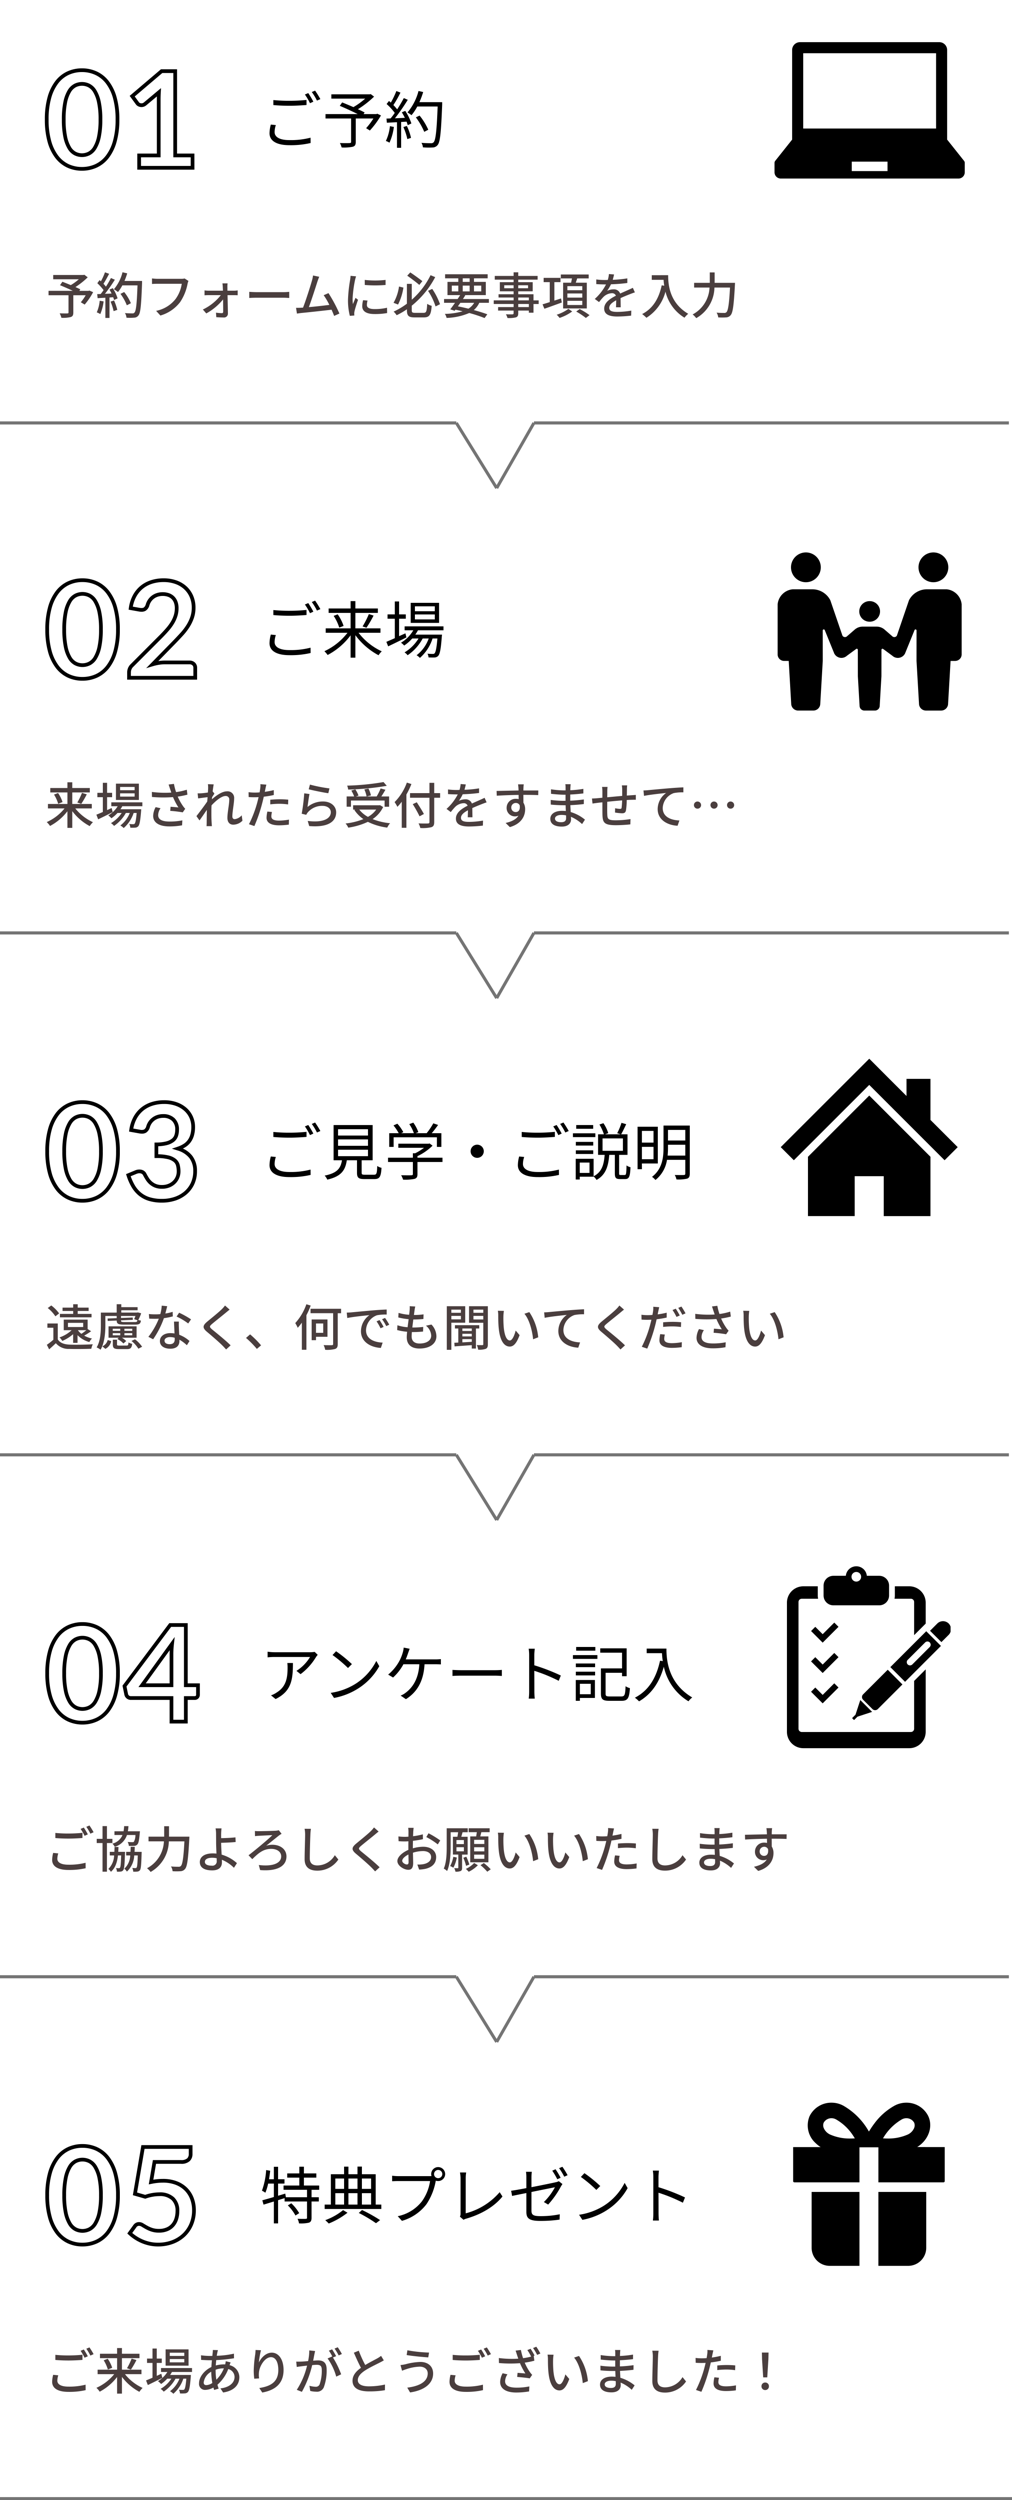 <svg xmlns="http://www.w3.org/2000/svg" xmlns:xlink="http://www.w3.org/1999/xlink" width="326" height="805.285" viewBox="0 0 326 805.285"><defs><clipPath id="a"><rect width="61.282" height="71.087" transform="translate(0 0)"/></clipPath><clipPath id="b"><rect width="59.289" height="68.775" transform="translate(0 0)"/></clipPath><clipPath id="c"><rect width="57.008" height="66.13" transform="translate(0 0)"/></clipPath><clipPath id="d"><rect width="52.715" height="61.501" transform="translate(0 0)"/></clipPath><clipPath id="e"><rect width="48.824" height="56.872"/></clipPath></defs><g transform="translate(8541.5 -4247.543)"><path d="M4.34-13.82v1.62c1.58.14,3.28.22,5.3.22,1.84,0,4.02-.14,5.38-.24v-1.64a52.594,52.594,0,0,1-5.4.28A49.991,49.991,0,0,1,4.34-13.82Zm.8,8.06L3.52-5.92A11.289,11.289,0,0,0,3.1-3.14C3.1-.62,5.46.72,9.52.72a28.192,28.192,0,0,0,6.82-.7L16.32-1.7a25.181,25.181,0,0,1-6.84.78c-3.2,0-4.74-1.04-4.74-2.58A7.092,7.092,0,0,1,5.14-5.76Zm10.44-10.3-1.08.46a20.875,20.875,0,0,1,1.64,2.8l1.08-.5A31.355,31.355,0,0,0,15.58-16.06Zm2.2-.8-1.06.46a18.364,18.364,0,0,1,1.66,2.76l1.1-.48A29.148,29.148,0,0,0,17.78-16.86ZM37.82-9.42l-.3.12H33.4l.34-.52c-.56-.3-1.34-.68-2.16-1.04a32,32,0,0,0,5.2-4.06l-1.08-.82-.34.08H23.02v1.38h10.9a23.2,23.2,0,0,1-3.8,2.74c-1.22-.54-2.52-1.08-3.62-1.52l-.76,1.1c1.78.76,4.06,1.8,5.76,2.66H21.14v1.42h8.24V-.36c0,.3-.12.38-.48.4-.4.02-1.74.04-3.12-.02a8.553,8.553,0,0,1,.56,1.44,14.41,14.41,0,0,0,3.6-.24c.7-.22.94-.64.94-1.56V-7.88h5.68a21.836,21.836,0,0,1-2.34,3.12l1.2.76A27.815,27.815,0,0,0,39-8.86ZM41.88-5.4a14.374,14.374,0,0,1-1.3,4.76,5.2,5.2,0,0,1,1.16.56,17.6,17.6,0,0,0,1.42-5.08Zm4.34.28A19.919,19.919,0,0,1,47.5-1.24l1.18-.4a17.326,17.326,0,0,0-1.34-3.84Zm-.5-4.74a18.7,18.7,0,0,1,.98,1.78c-1.1.04-2.2.1-3.2.14a64.6,64.6,0,0,0,4.14-5.96l-1.28-.56c-.56,1.08-1.32,2.38-2.14,3.64A14.075,14.075,0,0,0,43-12.2a35.988,35.988,0,0,0,2.28-4.02l-1.32-.5A27.3,27.3,0,0,1,42.18-13c-.2-.18-.4-.36-.6-.52l-.76.98a18.169,18.169,0,0,1,2.62,2.86A19.639,19.639,0,0,1,42.1-7.9c-.46.02-.92.04-1.32.04l.12,1.34,3.26-.16V1.56H45.5V-6.76l1.74-.1a6.9,6.9,0,0,1,.38,1.14l1.18-.56a17.1,17.1,0,0,0-1.98-4.06Zm13-3.28H51.38A25.4,25.4,0,0,0,52.6-16.4l-1.5-.34a17.584,17.584,0,0,1-3.56,6.92,10.545,10.545,0,0,1,1.3.88,15.831,15.831,0,0,0,1.86-2.8h6.56c-.3,7.8-.64,10.84-1.3,11.52a.981.981,0,0,1-.86.3c-.5,0-1.72,0-3.06-.12a3.4,3.4,0,0,1,.48,1.46,23.4,23.4,0,0,0,3.08.04,2.057,2.057,0,0,0,1.66-.8c.82-.98,1.1-4.08,1.46-13.04ZM54.24-4.26a20.223,20.223,0,0,0-2.8-4.56l-1.2.58a21.415,21.415,0,0,1,2.7,4.66Z" transform="translate(-8457.779 4293.587)"/><path d="M-12.943.944A11.269,11.269,0,0,1-17.7-.068a10.335,10.335,0,0,1-3.823-3.089,15.108,15.108,0,0,1-2.49-5.159,26.488,26.488,0,0,1-.883-7.228,26.46,26.46,0,0,1,.883-7.239,15.115,15.115,0,0,1,2.49-5.148A10.334,10.334,0,0,1-17.7-31.021a11.269,11.269,0,0,1,4.755-1.012,11.415,11.415,0,0,1,4.775,1.011,10.375,10.375,0,0,1,3.856,3.088A15.134,15.134,0,0,1-1.8-22.786,26.158,26.158,0,0,1-.9-15.545,26.186,26.186,0,0,1-1.8-8.314,15.127,15.127,0,0,1-4.312-3.155,10.375,10.375,0,0,1-8.168-.067,11.415,11.415,0,0,1-12.943.944Zm0-31.777a10.078,10.078,0,0,0-4.253.9,9.147,9.147,0,0,0-3.379,2.737,13.932,13.932,0,0,0-2.283,4.742,25.278,25.278,0,0,0-.837,6.908,25.3,25.3,0,0,0,.837,6.9A13.926,13.926,0,0,0-20.575-3.9,9.147,9.147,0,0,0-17.2-1.158a10.078,10.078,0,0,0,4.253.9,10.223,10.223,0,0,0,4.277-.9A9.188,9.188,0,0,0-5.256-3.9a13.945,13.945,0,0,0,2.3-4.752,25,25,0,0,0,.847-6.9,24.976,24.976,0,0,0-.847-6.906,13.951,13.951,0,0,0-2.3-4.742A9.188,9.188,0,0,0-8.666-29.93,10.223,10.223,0,0,0-12.943-30.833ZM23.283.6H4.883V-4.578h6.3V-22.1q0-.436.011-.885L7.743-20.1a2.446,2.446,0,0,1-1.014.491,2.434,2.434,0,0,1-.941.011,2.327,2.327,0,0,1-.8-.306,1.856,1.856,0,0,1-.56-.519l-2-2.742,10.074-8.566h5.185V-4.578h5.59ZM6.083-.6h16V-3.378h-5.59V-30.532H12.949L4.059-22.973,5.423-21.1a.664.664,0,0,0,.206.179,1.134,1.134,0,0,0,.387.145,1.237,1.237,0,0,0,.478-.01,1.263,1.263,0,0,0,.5-.255l5.526-4.622-.078,1.383c-.042.745-.064,1.479-.064,2.181V-3.378h-6.3ZM-12.943-3.464a5.528,5.528,0,0,1-2.47-.589,5.387,5.387,0,0,1-2.124-2.059,11.9,11.9,0,0,1-1.378-3.715,27.562,27.562,0,0,1-.5-5.718,27.561,27.561,0,0,1,.5-5.718,11.9,11.9,0,0,1,1.378-3.715,5.387,5.387,0,0,1,2.124-2.059,5.528,5.528,0,0,1,2.47-.589,5.64,5.64,0,0,1,2.5.588A5.43,5.43,0,0,1-8.3-24.981a11.88,11.88,0,0,1,1.4,3.715,26.992,26.992,0,0,1,.509,5.721A26.992,26.992,0,0,1-6.9-9.824,11.88,11.88,0,0,1-8.3-6.108a5.43,5.43,0,0,1-2.146,2.057A5.64,5.64,0,0,1-12.943-3.464Zm0-22.962a4.338,4.338,0,0,0-1.938.464,4.222,4.222,0,0,0-1.638,1.618,10.743,10.743,0,0,0-1.224,3.337,26.4,26.4,0,0,0-.47,5.462,26.4,26.4,0,0,0,.47,5.462,10.743,10.743,0,0,0,1.224,3.337,4.222,4.222,0,0,0,1.638,1.618,4.338,4.338,0,0,0,1.938.464,4.45,4.45,0,0,0,1.972-.466,4.264,4.264,0,0,0,1.659-1.62,10.719,10.719,0,0,0,1.244-3.337,25.829,25.829,0,0,0,.48-5.459A25.829,25.829,0,0,0-8.068-21,10.72,10.72,0,0,0-9.312-24.34a4.264,4.264,0,0,0-1.659-1.62A4.45,4.45,0,0,0-12.943-26.426Z" transform="translate(-8502.154 4301.587)"/><g transform="translate(-8292 4247.543)" clip-path="url(#a)"><g transform="translate(0 13.579)"><path d="M61.062,52.4l-5.457-6.861V16.686a2.528,2.528,0,0,0-2.528-2.528H8.2a2.528,2.528,0,0,0-2.527,2.528V45.542L.22,52.4a1.011,1.011,0,0,0-.22.63V56.07a2.016,2.016,0,0,0,2.017,2.017H59.265a2.016,2.016,0,0,0,2.017-2.017V53.034A1.008,1.008,0,0,0,61.062,52.4ZM9.243,17.725h42.8v24.25H9.243ZM36.4,55.689H24.881V52.639H36.4Z" transform="translate(0 -14.158)"/></g></g><path d="M-97.712-7.552l-.272.1h-2.944l.3-.5c-.416-.208-.96-.448-1.568-.72a25.056,25.056,0,0,0,3.952-3.136l-1.088-.832-.32.08h-9.712v1.376h8.256A16.784,16.784,0,0,1-103.7-9.3c-.944-.4-1.9-.768-2.7-1.088l-.768,1.12c1.248.5,2.832,1.2,4.128,1.808h-7.824v1.424h6.432V-.5c0,.24-.08.3-.384.32-.3,0-1.424.016-2.464-.032a7.241,7.241,0,0,1,.56,1.44,10.361,10.361,0,0,0,2.992-.24c.64-.208.848-.624.848-1.456V-6.032H-98.9a15.782,15.782,0,0,1-1.568,2.256l1.248.752a22.124,22.124,0,0,0,2.72-4Zm3.328,3.28a12.092,12.092,0,0,1-.944,3.744,6.253,6.253,0,0,1,1.136.56,14.814,14.814,0,0,0,1.072-4.08Zm3.5.288A17.278,17.278,0,0,1-89.9-.912l1.184-.416a17.449,17.449,0,0,0-1.04-3.024Zm-.352-3.872a13.763,13.763,0,0,1,.672,1.28l-2.128.08A50.221,50.221,0,0,0-89.5-11.04l-1.264-.544A29.817,29.817,0,0,1-92.384-8.8a9.321,9.321,0,0,0-.784-.928c.576-.864,1.248-2.128,1.824-3.216l-1.344-.48A18.451,18.451,0,0,1-94-10.528l-.432-.384-.72.992a17.219,17.219,0,0,1,2.016,2.24c-.32.448-.624.864-.928,1.248l-1.12.032.128,1.312c.736-.048,1.584-.1,2.5-.144V1.28h1.328V-5.312l1.184-.08a8.06,8.06,0,0,1,.288.9l1.136-.544A13.521,13.521,0,0,0-90.16-8.32Zm10.5-2.784H-86.4a21.184,21.184,0,0,0,.88-2.448l-1.52-.352a13.388,13.388,0,0,1-2.768,5.472,11.123,11.123,0,0,1,1.312.9,12.437,12.437,0,0,0,1.408-2.144h4.88c-.208,5.872-.464,8.24-.976,8.752a.767.767,0,0,1-.688.272c-.384,0-1.344-.016-2.384-.1a3.351,3.351,0,0,1,.5,1.488A15.294,15.294,0,0,0-83.3,1.184,1.709,1.709,0,0,0-81.888.448c.672-.816.88-3.312,1.152-10.368Zm-3.6,7.168a15.1,15.1,0,0,0-2.16-3.6l-1.2.592A15.72,15.72,0,0,1-85.648-2.8Zm18.544-7.168-1.232-.8a4.077,4.077,0,0,1-1.024.112h-7.76a14.349,14.349,0,0,1-1.728-.128v1.792c.4-.032,1.04-.064,1.728-.064h7.856a11.048,11.048,0,0,1-2,4.912,10.555,10.555,0,0,1-6.256,3.808L-74.832.5A12.33,12.33,0,0,0-68.464-3.84,15.862,15.862,0,0,0-66.08-9.712,4.862,4.862,0,0,1-65.792-10.64Zm12.608.784h-1.664a10.894,10.894,0,0,1,.112,1.184c.016.32.032.7.048,1.168h-4.624a8.515,8.515,0,0,1-1.3-.1v1.584c.416-.032.9-.048,1.328-.048h3.92A16.152,16.152,0,0,1-61.152-1.44l1.1,1.264A18.259,18.259,0,0,0-54.64-4.688c.016,1.5.032,3.008.032,3.92,0,.32-.128.5-.416.5a15.213,15.213,0,0,1-1.9-.16l.1,1.456c.672.048,1.68.1,2.384.1a1.23,1.23,0,0,0,1.36-1.232C-53.1-1.68-53.152-4.1-53.2-6.064h2.144c.336,0,.8.016,1.12.032V-7.6a7.811,7.811,0,0,1-1.168.1h-2.128c0-.464-.016-.864-.016-1.168A7.15,7.15,0,0,1-53.184-9.856Zm6.976,2.72v1.984c.544-.048,1.5-.08,2.384-.08h8.7c.7,0,1.44.064,1.792.08V-7.136c-.4.032-1.024.1-1.792.1h-8.7C-44.688-7.04-45.68-7.1-46.208-7.136Zm22.544-4.848-2-.416a10.1,10.1,0,0,1-.352,1.664c-.448,1.616-1.968,6.4-2.864,8.688-.24.016-.464.016-.656.032-.48.032-1.1.032-1.6.032l.288,1.856c.48-.064,1.008-.144,1.408-.192,2.08-.192,7.2-.752,9.744-1.056.336.736.624,1.44.832,2l1.7-.768a46.893,46.893,0,0,0-3.52-6.576l-1.552.672a21.539,21.539,0,0,1,1.824,3.12c-1.712.224-4.416.528-6.592.72.8-2.112,2.256-6.64,2.736-8.16C-24.032-11.072-23.84-11.552-23.664-11.984Zm14.656,1.008.016,1.632a40.778,40.778,0,0,0,6.7,0v-1.632A29.485,29.485,0,0,1-9.008-10.976ZM-8.1-4.32l-1.44-.128A8.1,8.1,0,0,0-9.808-2.48c0,1.552,1.248,2.5,3.968,2.5A21.952,21.952,0,0,0-1.792-.3l-.032-1.712a17.182,17.182,0,0,1-3.984.432c-1.936,0-2.5-.592-2.5-1.312A5.559,5.559,0,0,1-8.1-4.32Zm-3.7-7.808-1.776-.16a11.63,11.63,0,0,1-.144,1.328A46.172,46.172,0,0,0-14.4-4.576,20.332,20.332,0,0,0-13.808.592l1.456-.1C-12.368.3-12.384.064-12.384-.1a3.128,3.128,0,0,1,.08-.736c.16-.8.72-2.512,1.136-3.728l-.8-.64c-.256.592-.576,1.376-.848,2.032a15.788,15.788,0,0,1-.1-1.712,38.371,38.371,0,0,1,.784-6.032A11.475,11.475,0,0,1-11.792-12.128Zm21.36,1.552c-.912-.72-2.592-1.952-3.9-2.816l-.976,1.056c1.28.9,2.976,2.176,3.888,2.976ZM2.032-8.848A14.63,14.63,0,0,1,.272-3.6l1.456.56A18.044,18.044,0,0,0,3.456-8.5ZM7.184-.368c-.88,0-1.04-.144-1.04-.912V-2.672a29.352,29.352,0,0,0,7.552-9.2l-1.5-.624a25.586,25.586,0,0,1-6.048,7.9V-9.7H4.576v6.384A22.827,22.827,0,0,1,.3-.768,6.754,6.754,0,0,1,1.28.4a23.966,23.966,0,0,0,3.3-1.92V-1.3c0,1.888.544,2.4,2.448,2.4h3.04c1.824,0,2.272-.88,2.5-3.728a4.928,4.928,0,0,1-1.456-.64c-.128,2.4-.272,2.9-1.152,2.9Zm4.208-7.088a20.445,20.445,0,0,1,2.416,5.024l1.44-.72A21.762,21.762,0,0,0,12.736-8.08ZM26.24-3.6A5.466,5.466,0,0,1,24.4-1.712c-1.1-.272-2.256-.528-3.392-.752.256-.368.528-.752.8-1.136Zm-7.2-5.536h2.1V-7.28h-2.1Zm3.52-2.352h2.224v1.152H22.56Zm5.968,2.352V-7.28H26.192V-9.136ZM22.56-7.28V-9.136h2.224V-7.28ZM30.992-3.6V-4.816H22.624q.408-.624.768-1.2l-.24-.064H30v-4.256H26.192v-1.152h4.4V-12.8H16.88v1.312h4.256v1.152H17.648V-6.08h4.08c-.24.4-.528.832-.816,1.264H16.544V-3.6H20.08c-.544.784-1.088,1.52-1.536,2.1l1.424.464.256-.352c.784.176,1.552.336,2.3.528A22.946,22.946,0,0,1,16.8-.032a3.793,3.793,0,0,1,.56,1.3,20.039,20.039,0,0,0,7.3-1.584A44.732,44.732,0,0,1,29.6,1.312L30.48.1c-1.152-.432-2.672-.912-4.352-1.36A6.863,6.863,0,0,0,27.9-3.6ZM43.856-2.224H40.448v-.992h3.408ZM40.448-5.3h3.408v.912H40.448ZM35.936-8.288v-.96h3.008v.96Zm7.664-.96v.96H40.448v-.96Zm3.424,4.864H45.36V-6.352H40.448V-7.3H45.1V-10.24H40.448v-.816h6.24v-1.2h-6.24v-1.168h-1.5v1.168H32.88v1.2h6.064v.816H34.512V-7.3h4.432v.944H34.1V-5.3h4.848v.912h-6.4v1.168h6.4v.992H33.952V-1.1h4.992v.848c0,.272-.1.352-.384.368C38.3.128,37.344.128,36.464.1a4.6,4.6,0,0,1,.512,1.2,9.423,9.423,0,0,0,2.72-.208c.544-.208.752-.544.752-1.36V-1.1h3.408v.688h1.5v-2.8h1.664ZM61.072-7.648h-4.8V-8.96h4.8Zm0,2.368h-4.8V-6.608h4.8Zm0,2.384h-4.8V-4.24h4.8ZM54.9-10.08v8.3h7.632v-8.3H58.976c.144-.432.32-.912.464-1.376h3.7V-12.72H54.16v1.264h3.584c-.08.448-.176.928-.272,1.376Zm-.672,5.072-2.144.7v-5.952h1.968v-1.376H48.624v1.376h1.968v6.432c-.88.288-1.68.528-2.32.72l.592,1.424c1.584-.544,3.648-1.3,5.616-2.016Zm2.368,3.36A13.3,13.3,0,0,1,52.832.24a7.9,7.9,0,0,1,.928,1.024,14.523,14.523,0,0,0,4.064-2.08Zm2.528.864a23.176,23.176,0,0,1,3.1,2.064l1.184-.9a21.792,21.792,0,0,0-3.184-1.968ZM71.312-12.736l-1.664-.128a7.968,7.968,0,0,1-.368,1.9c-.32.016-.64.016-.944.016a20.681,20.681,0,0,1-2.752-.176v1.5c.9.064,2,.1,2.672.1h.464A16.076,16.076,0,0,1,65.1-4.848L66.48-3.824a17.4,17.4,0,0,1,1.456-1.712,4.078,4.078,0,0,1,2.656-1.152,1.288,1.288,0,0,1,1.312.8c-1.856.944-3.776,2.192-3.776,4.16,0,1.984,1.856,2.544,4.24,2.544A40.744,40.744,0,0,0,76.816.528l.048-1.616a27.245,27.245,0,0,1-4.448.416C70.8-.672,69.76-.9,69.76-1.984c0-.944.864-1.68,2.24-2.432-.016.784-.032,1.7-.064,2.256h1.52c-.016-.768-.032-2.048-.048-2.96,1.12-.512,2.16-.928,2.976-1.248.48-.192,1.168-.448,1.632-.592L77.36-8.432c-.512.256-.976.464-1.52.7-.752.352-1.568.688-2.56,1.152a2.106,2.106,0,0,0-2.144-1.36,4.7,4.7,0,0,0-2.048.48A12.839,12.839,0,0,0,70.32-9.568a49.436,49.436,0,0,0,5.264-.416v-1.488a36.887,36.887,0,0,1-4.7.464C71.088-11.7,71.216-12.288,71.312-12.736Zm12.144.24v1.5h3.808a17.681,17.681,0,0,0,.208,1.9l-.816-.144c-.928,4.336-2.864,7.488-6.3,9.264a11.381,11.381,0,0,1,1.376,1.2A14.111,14.111,0,0,0,87.872-7.2,13.575,13.575,0,0,0,94,1.2,7.518,7.518,0,0,1,95.2-.064C89.1-3.664,88.736-9.6,88.736-12.5Zm20.256,2.464v-3.36h-1.568v3.36H97.1v1.52h4.96A10.27,10.27,0,0,1,96.624.144a6.29,6.29,0,0,1,1.152,1.2,11.581,11.581,0,0,0,5.872-9.856h5.008c-.272,5.232-.608,7.424-1.152,7.936a.9.9,0,0,1-.736.24c-.4,0-1.376,0-2.432-.1a3.749,3.749,0,0,1,.528,1.536,19.057,19.057,0,0,0,2.544,0A1.946,1.946,0,0,0,108.88.368c.7-.816,1.008-3.184,1.36-9.664.016-.208.032-.736.032-.736Z" transform="translate(-8415 4348.674)" fill="#4a3e3e"/><path d="M.414,178.5v0Zm21-13-21,13Zm-21-12,21,12Zm0-153v0Z" transform="translate(-8216 4383.348) rotate(90)" fill="rgba(0,0,0,0)"/><path d="M.914,325.5h-1v-147h.5l-.263-.425,20.285-12.557L.166,153.934l.248-.434h-.5V.5h1v152.71l20.748,11.857-.248.434.263.425L.914,178.778Z" transform="translate(-8216 4383.348) rotate(90)" fill="#747474"/><path d="M.414,178.5v0Zm21-13-21,13Zm-21-12,21,12Zm0-153v0Z" transform="translate(-8216 4547.609) rotate(90)" fill="rgba(0,0,0,0)"/><path d="M.914,325.5h-1v-147h.5l-.263-.425,20.285-12.557L.166,153.934l.248-.434h-.5V.5h1v152.71l20.748,11.857-.248.434.263.425L.914,178.778Z" transform="translate(-8216 4547.609) rotate(90)" fill="#747474"/><path d="M.414,178.5v0Zm21-13-21,13Zm-21-12,21,12Zm0-153v0Z" transform="translate(-8216 4715.711) rotate(90)" fill="rgba(0,0,0,0)"/><path d="M.914,325.5h-1v-147h.5l-.263-.425,20.285-12.557L.166,153.934l.248-.434h-.5V.5h1v152.71l20.748,11.857-.248.434.263.425L.914,178.778Z" transform="translate(-8216 4715.711) rotate(90)" fill="#747474"/><path d="M.414,178.5v0Zm21-13-21,13Zm-21-12,21,12Zm0-153v0Z" transform="translate(-8216 4883.813) rotate(90)" fill="rgba(0,0,0,0)"/><path d="M.914,325.5h-1v-147h.5l-.263-.425,20.285-12.557L.166,153.934l.248-.434h-.5V.5h1v152.71l20.748,11.857-.248.434.263.425L.914,178.778Z" transform="translate(-8216 4883.813) rotate(90)" fill="#747474"/><path d="M-12.943.944A11.269,11.269,0,0,1-17.7-.068a10.335,10.335,0,0,1-3.823-3.089,15.108,15.108,0,0,1-2.49-5.159,26.488,26.488,0,0,1-.883-7.228,26.46,26.46,0,0,1,.883-7.239,15.115,15.115,0,0,1,2.49-5.148A10.334,10.334,0,0,1-17.7-31.021a11.269,11.269,0,0,1,4.755-1.012,11.415,11.415,0,0,1,4.775,1.011,10.375,10.375,0,0,1,3.856,3.088A15.134,15.134,0,0,1-1.8-22.786,26.158,26.158,0,0,1-.9-15.545,26.186,26.186,0,0,1-1.8-8.314,15.127,15.127,0,0,1-4.312-3.155,10.375,10.375,0,0,1-8.168-.067,11.415,11.415,0,0,1-12.943.944Zm0-31.777a10.078,10.078,0,0,0-4.253.9,9.147,9.147,0,0,0-3.379,2.737,13.932,13.932,0,0,0-2.283,4.742,25.278,25.278,0,0,0-.837,6.908,25.3,25.3,0,0,0,.837,6.9A13.926,13.926,0,0,0-20.575-3.9,9.147,9.147,0,0,0-17.2-1.158a10.078,10.078,0,0,0,4.253.9,10.223,10.223,0,0,0,4.277-.9A9.188,9.188,0,0,0-5.256-3.9a13.944,13.944,0,0,0,2.3-4.752,25,25,0,0,0,.847-6.9,24.976,24.976,0,0,0-.847-6.906,13.952,13.952,0,0,0-2.3-4.742A9.188,9.188,0,0,0-8.666-29.93,10.223,10.223,0,0,0-12.943-30.833ZM23.992.6H1.464V-1.763a3.773,3.773,0,0,1,.265-1.343A3.5,3.5,0,0,1,2.59-4.385l9.434-9.455c.772-.786,1.475-1.549,2.086-2.266a14.321,14.321,0,0,0,1.5-2.083,9.662,9.662,0,0,0,.9-2.054,7.49,7.49,0,0,0,.308-2.16,4.957,4.957,0,0,0-.283-1.754,3.346,3.346,0,0,0-.773-1.215,3.2,3.2,0,0,0-1.2-.733,5.027,5.027,0,0,0-1.661-.256,4.938,4.938,0,0,0-1.563.238,4.2,4.2,0,0,0-1.252.657,4.194,4.194,0,0,0-.922.988A4.331,4.331,0,0,0,8.6-23.231l-.015.047a2.885,2.885,0,0,1-1.217,1.628A2.592,2.592,0,0,1,6.1-21.27a5.166,5.166,0,0,1-.793-.067l-.012,0-3.367-.6.083-.575a12.179,12.179,0,0,1,1.315-4.126A10.048,10.048,0,0,1,5.781-29.63,10.215,10.215,0,0,1,9.16-31.435a13.347,13.347,0,0,1,4.041-.6,12.328,12.328,0,0,1,4.135.669,9.485,9.485,0,0,1,3.257,1.918,8.759,8.759,0,0,1,2.123,3,9.666,9.666,0,0,1,.759,3.872,10.324,10.324,0,0,1-.538,3.378,13.892,13.892,0,0,1-1.416,2.921,19.508,19.508,0,0,1-2.052,2.662c-.76.832-1.567,1.689-2.4,2.549L11.5-5.368l.051-.008a12.621,12.621,0,0,1,2-.169h7.976a2.478,2.478,0,0,1,1.78.65,2.274,2.274,0,0,1,.69,1.713ZM2.664-.6H22.792V-3.182a1.092,1.092,0,0,0-.32-.846,1.309,1.309,0,0,0-.95-.317H13.545a11.421,11.421,0,0,0-1.807.154A15.389,15.389,0,0,0,9.8-3.746l-2.222.662L16.212-11.9c.821-.849,1.62-1.7,2.372-2.522a18.306,18.306,0,0,0,1.926-2.5A12.691,12.691,0,0,0,21.8-19.589a9.129,9.129,0,0,0,.472-2.986,8.476,8.476,0,0,0-.66-3.395,7.567,7.567,0,0,0-1.833-2.591,8.294,8.294,0,0,0-2.849-1.673,11.136,11.136,0,0,0-3.734-.6,12.15,12.15,0,0,0-3.678.542A9.02,9.02,0,0,0,6.539-28.7,8.855,8.855,0,0,0,4.375-26.06,10.605,10.605,0,0,0,3.29-22.912l2.2.39a3.96,3.96,0,0,0,.6.052,1.435,1.435,0,0,0,.685-.135,1.822,1.822,0,0,0,.666-.973,5.524,5.524,0,0,1,.717-1.566,5.392,5.392,0,0,1,1.185-1.27,5.393,5.393,0,0,1,1.608-.848,6.133,6.133,0,0,1,1.942-.3,6.218,6.218,0,0,1,2.058.324A4.393,4.393,0,0,1,16.6-26.228a4.536,4.536,0,0,1,1.054,1.645,6.142,6.142,0,0,1,.362,2.18,8.688,8.688,0,0,1-.359,2.506,10.862,10.862,0,0,1-1.012,2.31,15.52,15.52,0,0,1-1.621,2.26c-.63.738-1.352,1.523-2.146,2.332L3.425-3.522a2.281,2.281,0,0,0-.574.845,2.584,2.584,0,0,0-.186.915ZM-12.943-3.464a5.528,5.528,0,0,1-2.47-.589,5.387,5.387,0,0,1-2.124-2.059,11.9,11.9,0,0,1-1.378-3.715,27.562,27.562,0,0,1-.5-5.718,27.561,27.561,0,0,1,.5-5.718,11.9,11.9,0,0,1,1.378-3.715,5.387,5.387,0,0,1,2.124-2.059,5.528,5.528,0,0,1,2.47-.589,5.64,5.64,0,0,1,2.5.588A5.43,5.43,0,0,1-8.3-24.981a11.88,11.88,0,0,1,1.4,3.715,26.992,26.992,0,0,1,.509,5.721A26.992,26.992,0,0,1-6.9-9.824,11.88,11.88,0,0,1-8.3-6.108a5.43,5.43,0,0,1-2.146,2.057A5.64,5.64,0,0,1-12.943-3.464Zm0-22.962a4.338,4.338,0,0,0-1.938.464,4.222,4.222,0,0,0-1.638,1.618,10.743,10.743,0,0,0-1.224,3.337,26.4,26.4,0,0,0-.47,5.462,26.4,26.4,0,0,0,.47,5.462,10.743,10.743,0,0,0,1.224,3.337,4.222,4.222,0,0,0,1.638,1.618,4.338,4.338,0,0,0,1.938.464,4.45,4.45,0,0,0,1.972-.466,4.264,4.264,0,0,0,1.659-1.62,10.719,10.719,0,0,0,1.244-3.337,25.829,25.829,0,0,0,.48-5.459A25.829,25.829,0,0,0-8.068-21,10.72,10.72,0,0,0-9.312-24.34a4.264,4.264,0,0,0-1.659-1.62A4.45,4.45,0,0,0-12.943-26.426Z" transform="translate(-8502 4465.849)"/><path d="M12.707.944A14.56,14.56,0,0,1,8.445.38,9.506,9.506,0,0,1,5.21-1.32a10.25,10.25,0,0,1-2.33-2.739,18.09,18.09,0,0,1-1.6-3.647l-.17-.527L3.964-9.413a3.421,3.421,0,0,1,2.092-.235A2.29,2.29,0,0,1,7.625-8.473l0,.007c.249.484.526.967.823,1.437a5.446,5.446,0,0,0,1,1.172,4.7,4.7,0,0,0,1.345.819,4.924,4.924,0,0,0,1.848.31,5.313,5.313,0,0,0,2.125-.391,4.566,4.566,0,0,0,1.494-1.015,4.142,4.142,0,0,0,.884-1.38,4.3,4.3,0,0,0,.294-1.538,7.55,7.55,0,0,0-.217-1.881,2.4,2.4,0,0,0-.8-1.254,4.824,4.824,0,0,0-1.921-.885,15.091,15.091,0,0,0-3.623-.346h-.6V-18.4l.593-.007a12.918,12.918,0,0,0,3.1-.345,4.971,4.971,0,0,0,1.832-.845,2.63,2.63,0,0,0,.874-1.2,5.124,5.124,0,0,0,.267-1.694,3.732,3.732,0,0,0-1.034-2.893,4,4,0,0,0-2.859-.979,4.839,4.839,0,0,0-1.549.237,4.375,4.375,0,0,0-1.258.661,4.1,4.1,0,0,0-.929.985,4.331,4.331,0,0,0-.566,1.247l-.015.047A2.9,2.9,0,0,1,7.5-21.554a2.62,2.62,0,0,1-1.264.284,5.005,5.005,0,0,1-.784-.067l-.01,0-3.367-.6.083-.575a12.179,12.179,0,0,1,1.315-4.126A10.048,10.048,0,0,1,5.931-29.63a10.215,10.215,0,0,1,3.379-1.805,13.347,13.347,0,0,1,4.041-.6,12.223,12.223,0,0,1,4.081.647,9.494,9.494,0,0,1,3.154,1.815,8.07,8.07,0,0,1,2.031,2.751,8.264,8.264,0,0,1,.708,3.406,9.887,9.887,0,0,1-.358,2.782,6.836,6.836,0,0,1-1.051,2.155,6.274,6.274,0,0,1-1.71,1.569q-.374.235-.786.441a7.921,7.921,0,0,1,3.03,2.342,7.885,7.885,0,0,1,1.5,4.9,9.985,9.985,0,0,1-.919,4.367,9.46,9.46,0,0,1-2.479,3.2A10.763,10.763,0,0,1,16.966.291,13.8,13.8,0,0,1,12.707.944ZM2.6-7.55A16.3,16.3,0,0,0,3.913-4.67,9.055,9.055,0,0,0,5.97-2.249,8.314,8.314,0,0,0,8.8-.767a13.376,13.376,0,0,0,3.908.511A12.6,12.6,0,0,0,16.6-.85a9.569,9.569,0,0,0,3.188-1.729,8.268,8.268,0,0,0,2.165-2.8,8.8,8.8,0,0,0,.8-3.846A6.719,6.719,0,0,0,21.5-13.4a7.577,7.577,0,0,0-3.874-2.479l-1.764-.556,1.755-.585a9.08,9.08,0,0,0,1.956-.906,5.079,5.079,0,0,0,1.386-1.269,5.643,5.643,0,0,0,.863-1.779,8.7,8.7,0,0,0,.309-2.442,7.072,7.072,0,0,0-.6-2.915,6.878,6.878,0,0,0-1.732-2.344,8.3,8.3,0,0,0-2.759-1.582,11.032,11.032,0,0,0-3.681-.578,12.15,12.15,0,0,0-3.678.542A9.02,9.02,0,0,0,6.689-28.7,8.855,8.855,0,0,0,4.525-26.06a10.605,10.605,0,0,0-1.084,3.148l2.206.39a2.13,2.13,0,0,0,1.279-.086,1.8,1.8,0,0,0,.673-.971,5.525,5.525,0,0,1,.717-1.566,5.294,5.294,0,0,1,1.2-1.273,5.573,5.573,0,0,1,1.6-.844,6.034,6.034,0,0,1,1.934-.3,5.206,5.206,0,0,1,3.677,1.3,4.918,4.918,0,0,1,1.417,3.772,6.317,6.317,0,0,1-.335,2.09,3.847,3.847,0,0,1-1.255,1.742,6.139,6.139,0,0,1-2.274,1.069,12.988,12.988,0,0,1-2.8.371v2.6a14.892,14.892,0,0,1,3.324.379A5.976,5.976,0,0,1,17.2-13.1a3.614,3.614,0,0,1,1.179,1.864,8.744,8.744,0,0,1,.256,2.182,5.489,5.489,0,0,1-.373,1.967A5.335,5.335,0,0,1,17.129-5.3a5.756,5.756,0,0,1-1.882,1.286,6.5,6.5,0,0,1-2.6.491,6.1,6.1,0,0,1-2.3-.4,5.892,5.892,0,0,1-1.687-1.03,6.645,6.645,0,0,1-1.217-1.43c-.315-.5-.609-1.012-.874-1.526a1.081,1.081,0,0,0-.773-.564,1.8,1.8,0,0,0-.4-.044,2.531,2.531,0,0,0-.97.216ZM-12.943.944A11.269,11.269,0,0,1-17.7-.068a10.335,10.335,0,0,1-3.823-3.089,15.108,15.108,0,0,1-2.49-5.159,26.488,26.488,0,0,1-.883-7.228,26.46,26.46,0,0,1,.883-7.239,15.115,15.115,0,0,1,2.49-5.148A10.334,10.334,0,0,1-17.7-31.021a11.269,11.269,0,0,1,4.755-1.012,11.415,11.415,0,0,1,4.775,1.011,10.375,10.375,0,0,1,3.856,3.088A15.134,15.134,0,0,1-1.8-22.786,26.158,26.158,0,0,1-.9-15.545,26.186,26.186,0,0,1-1.8-8.314,15.127,15.127,0,0,1-4.312-3.155,10.375,10.375,0,0,1-8.168-.067,11.415,11.415,0,0,1-12.943.944Zm0-31.777a10.078,10.078,0,0,0-4.253.9,9.147,9.147,0,0,0-3.379,2.737,13.932,13.932,0,0,0-2.283,4.742,25.278,25.278,0,0,0-.837,6.908,25.3,25.3,0,0,0,.837,6.9A13.926,13.926,0,0,0-20.575-3.9,9.147,9.147,0,0,0-17.2-1.158a10.078,10.078,0,0,0,4.253.9,10.223,10.223,0,0,0,4.277-.9A9.188,9.188,0,0,0-5.256-3.9a13.945,13.945,0,0,0,2.3-4.752,25,25,0,0,0,.847-6.9,24.976,24.976,0,0,0-.847-6.906,13.951,13.951,0,0,0-2.3-4.742A9.188,9.188,0,0,0-8.666-29.93,10.223,10.223,0,0,0-12.943-30.833Zm0,27.369a5.528,5.528,0,0,1-2.47-.589,5.387,5.387,0,0,1-2.124-2.059,11.9,11.9,0,0,1-1.378-3.715,27.562,27.562,0,0,1-.5-5.718,27.561,27.561,0,0,1,.5-5.718,11.9,11.9,0,0,1,1.378-3.715,5.387,5.387,0,0,1,2.124-2.059,5.528,5.528,0,0,1,2.47-.589,5.64,5.64,0,0,1,2.5.588A5.43,5.43,0,0,1-8.3-24.981a11.88,11.88,0,0,1,1.4,3.715,26.992,26.992,0,0,1,.509,5.721A26.992,26.992,0,0,1-6.9-9.824,11.88,11.88,0,0,1-8.3-6.108a5.43,5.43,0,0,1-2.146,2.057A5.64,5.64,0,0,1-12.943-3.464Zm0-22.962a4.338,4.338,0,0,0-1.938.464,4.222,4.222,0,0,0-1.638,1.618,10.743,10.743,0,0,0-1.224,3.337,26.4,26.4,0,0,0-.47,5.462,26.4,26.4,0,0,0,.47,5.462,10.743,10.743,0,0,0,1.224,3.337,4.222,4.222,0,0,0,1.638,1.618,4.338,4.338,0,0,0,1.938.464,4.45,4.45,0,0,0,1.972-.466,4.264,4.264,0,0,0,1.659-1.62,10.719,10.719,0,0,0,1.244-3.337,25.829,25.829,0,0,0,.48-5.459A25.829,25.829,0,0,0-8.068-21,10.72,10.72,0,0,0-9.312-24.34a4.264,4.264,0,0,0-1.659-1.62A4.45,4.45,0,0,0-12.943-26.426Z" transform="translate(-8502 4633.95)"/><path d="M-12.943.944A11.269,11.269,0,0,1-17.7-.068a10.335,10.335,0,0,1-3.823-3.089,15.108,15.108,0,0,1-2.49-5.159,26.488,26.488,0,0,1-.883-7.228,26.46,26.46,0,0,1,.883-7.239,15.115,15.115,0,0,1,2.49-5.148A10.334,10.334,0,0,1-17.7-31.021a11.269,11.269,0,0,1,4.755-1.012,11.415,11.415,0,0,1,4.775,1.011,10.375,10.375,0,0,1,3.856,3.088A15.134,15.134,0,0,1-1.8-22.786,26.158,26.158,0,0,1-.9-15.545,26.186,26.186,0,0,1-1.8-8.314,15.127,15.127,0,0,1-4.312-3.155,10.375,10.375,0,0,1-8.168-.067,11.415,11.415,0,0,1-12.943.944Zm0-31.777a10.078,10.078,0,0,0-4.253.9,9.147,9.147,0,0,0-3.379,2.737,13.932,13.932,0,0,0-2.283,4.742,25.278,25.278,0,0,0-.837,6.908,25.3,25.3,0,0,0,.837,6.9A13.926,13.926,0,0,0-20.575-3.9,9.147,9.147,0,0,0-17.2-1.158a10.078,10.078,0,0,0,4.253.9,10.223,10.223,0,0,0,4.277-.9A9.188,9.188,0,0,0-5.256-3.9a13.944,13.944,0,0,0,2.3-4.752,25,25,0,0,0,.847-6.9,24.976,24.976,0,0,0-.847-6.906,13.951,13.951,0,0,0-2.3-4.742A9.188,9.188,0,0,0-8.666-29.93,10.223,10.223,0,0,0-12.943-30.833ZM20.961.6H15.138V-6.99H2.623A2.045,2.045,0,0,1,1.3-7.458,2.031,2.031,0,0,1,.575-8.623v-.005l-.614-2.953,15.07-20.13h5.931v19.393h3.913v3.674A1.684,1.684,0,0,1,24.441-7.5,1.6,1.6,0,0,1,23.2-6.99H20.961ZM16.338-.6H19.76V-8.19H23.2c.248,0,.321-.082.349-.112a.477.477,0,0,0,.126-.341v-2.474H19.76V-30.51H15.63L1.245-11.3l.5,2.42a.837.837,0,0,0,.308.487.851.851,0,0,0,.567.2H16.338ZM-12.943-3.464a5.528,5.528,0,0,1-2.47-.589,5.387,5.387,0,0,1-2.124-2.059,11.9,11.9,0,0,1-1.378-3.715,27.562,27.562,0,0,1-.5-5.718,27.561,27.561,0,0,1,.5-5.718,11.9,11.9,0,0,1,1.378-3.715,5.387,5.387,0,0,1,2.124-2.059,5.528,5.528,0,0,1,2.47-.589,5.64,5.64,0,0,1,2.5.588A5.43,5.43,0,0,1-8.3-24.981a11.88,11.88,0,0,1,1.4,3.715,26.992,26.992,0,0,1,.509,5.721A26.992,26.992,0,0,1-6.9-9.824,11.88,11.88,0,0,1-8.3-6.108a5.43,5.43,0,0,1-2.146,2.057A5.64,5.64,0,0,1-12.943-3.464Zm0-22.962a4.338,4.338,0,0,0-1.938.464,4.222,4.222,0,0,0-1.638,1.618,10.743,10.743,0,0,0-1.224,3.337,26.4,26.4,0,0,0-.47,5.462,26.4,26.4,0,0,0,.47,5.462,10.743,10.743,0,0,0,1.224,3.337,4.222,4.222,0,0,0,1.638,1.618,4.338,4.338,0,0,0,1.938.464,4.45,4.45,0,0,0,1.972-.466,4.264,4.264,0,0,0,1.659-1.62,10.719,10.719,0,0,0,1.244-3.337,25.829,25.829,0,0,0,.48-5.459A25.829,25.829,0,0,0-8.068-21,10.72,10.72,0,0,0-9.312-24.34a4.264,4.264,0,0,0-1.659-1.62A4.45,4.45,0,0,0-12.943-26.426ZM16.338-11.118H5.1L16.779-27.266,16.528-25a28.549,28.549,0,0,0-.19,3.116Zm-8.886-1.2h7.686v-9.57q0-.526.026-1.1Z" transform="translate(-8502 4802.052)"/><path d="M11.417.944A13.027,13.027,0,0,1,8.509.628,14.427,14.427,0,0,1,5.94-.214,14.392,14.392,0,0,1,3.719-1.426a14.119,14.119,0,0,1-1.83-1.449l-.383-.362L3.446-5.918A2.19,2.19,0,0,1,5.289-6.9,2.684,2.684,0,0,1,6.7-6.467c.365.225.789.474,1.261.742a10,10,0,0,0,1.6.708,6.572,6.572,0,0,0,2.155.31,6.013,6.013,0,0,0,2.346-.426A4.454,4.454,0,0,0,15.705-6.3a5.091,5.091,0,0,0,1-1.81,7.733,7.733,0,0,0,.348-2.364,4.661,4.661,0,0,0-1.291-3.536,5.476,5.476,0,0,0-3.936-1.26,13.087,13.087,0,0,0-4.337.783l-.18.063L3.3-15.567,6.051-31.689H22.509v2.858a3.091,3.091,0,0,1-.885,2.273,3.845,3.845,0,0,1-2.832.885H10.762L9.894-20.55c.4-.067.8-.121,1.182-.16a18.659,18.659,0,0,1,1.889-.1,12.468,12.468,0,0,1,4.54.772,9.485,9.485,0,0,1,3.348,2.159A9.114,9.114,0,0,1,22.9-14.647a11.244,11.244,0,0,1,.683,3.94,12.046,12.046,0,0,1-.919,4.75,10.859,10.859,0,0,1-2.56,3.7A11.538,11.538,0,0,1,16.239.11,13.67,13.67,0,0,1,11.417.944ZM3.1-3.4a13.455,13.455,0,0,0,1.284.973,13.19,13.19,0,0,0,2.036,1.11,13.224,13.224,0,0,0,2.355.771,11.826,11.826,0,0,0,2.639.286,12.477,12.477,0,0,0,4.4-.757,10.345,10.345,0,0,0,3.466-2.123,9.667,9.667,0,0,0,2.277-3.291,10.855,10.855,0,0,0,.823-4.28,10.049,10.049,0,0,0-.607-3.521A7.922,7.922,0,0,0,20-17.037a8.3,8.3,0,0,0-2.93-1.883,11.282,11.282,0,0,0-4.1-.69,17.453,17.453,0,0,0-1.766.094,18.876,18.876,0,0,0-1.917.3l-.861.179,1.328-7.838h9.042a2.861,2.861,0,0,0,1.984-.534,1.909,1.909,0,0,0,.534-1.425v-1.657H7.064L4.66-16.425l2.612.746a14.2,14.2,0,0,1,4.554-.788,6.608,6.608,0,0,1,4.772,1.6,5.869,5.869,0,0,1,1.655,4.4,8.928,8.928,0,0,1-.4,2.731,6.282,6.282,0,0,1-1.237,2.232,5.644,5.644,0,0,1-2.078,1.48,7.2,7.2,0,0,1-2.814.52,7.75,7.75,0,0,1-2.553-.378,11.186,11.186,0,0,1-1.8-.8c-.484-.274-.92-.531-1.3-.763A1.511,1.511,0,0,0,5.289-5.7a.987.987,0,0,0-.864.477l0,.006ZM-12.943.944A11.269,11.269,0,0,1-17.7-.068a10.335,10.335,0,0,1-3.823-3.089,15.108,15.108,0,0,1-2.49-5.159,26.488,26.488,0,0,1-.883-7.228,26.46,26.46,0,0,1,.883-7.239,15.115,15.115,0,0,1,2.49-5.148A10.334,10.334,0,0,1-17.7-31.021a11.269,11.269,0,0,1,4.755-1.012,11.415,11.415,0,0,1,4.775,1.011,10.375,10.375,0,0,1,3.856,3.088A15.134,15.134,0,0,1-1.8-22.786,26.158,26.158,0,0,1-.9-15.545,26.186,26.186,0,0,1-1.8-8.314,15.127,15.127,0,0,1-4.312-3.155,10.375,10.375,0,0,1-8.168-.067,11.415,11.415,0,0,1-12.943.944Zm0-31.777a10.078,10.078,0,0,0-4.253.9,9.147,9.147,0,0,0-3.379,2.737,13.932,13.932,0,0,0-2.283,4.742,25.278,25.278,0,0,0-.837,6.908,25.3,25.3,0,0,0,.837,6.9A13.926,13.926,0,0,0-20.575-3.9,9.147,9.147,0,0,0-17.2-1.158a10.078,10.078,0,0,0,4.253.9,10.223,10.223,0,0,0,4.277-.9A9.188,9.188,0,0,0-5.256-3.9a13.945,13.945,0,0,0,2.3-4.752,25,25,0,0,0,.847-6.9,24.976,24.976,0,0,0-.847-6.906,13.951,13.951,0,0,0-2.3-4.742A9.188,9.188,0,0,0-8.666-29.93,10.223,10.223,0,0,0-12.943-30.833Zm0,27.369a5.528,5.528,0,0,1-2.47-.589,5.387,5.387,0,0,1-2.124-2.059,11.9,11.9,0,0,1-1.378-3.715,27.562,27.562,0,0,1-.5-5.718,27.561,27.561,0,0,1,.5-5.718,11.9,11.9,0,0,1,1.378-3.715,5.387,5.387,0,0,1,2.124-2.059,5.528,5.528,0,0,1,2.47-.589,5.64,5.64,0,0,1,2.5.588A5.43,5.43,0,0,1-8.3-24.981a11.88,11.88,0,0,1,1.4,3.715,26.992,26.992,0,0,1,.509,5.721A26.992,26.992,0,0,1-6.9-9.824,11.88,11.88,0,0,1-8.3-6.108a5.43,5.43,0,0,1-2.146,2.057A5.64,5.64,0,0,1-12.943-3.464Zm0-22.962a4.338,4.338,0,0,0-1.938.464,4.222,4.222,0,0,0-1.638,1.618,10.743,10.743,0,0,0-1.224,3.337,26.4,26.4,0,0,0-.47,5.462,26.4,26.4,0,0,0,.47,5.462,10.743,10.743,0,0,0,1.224,3.337,4.222,4.222,0,0,0,1.638,1.618,4.338,4.338,0,0,0,1.938.464,4.45,4.45,0,0,0,1.972-.466,4.264,4.264,0,0,0,1.659-1.62,10.72,10.72,0,0,0,1.244-3.337,25.829,25.829,0,0,0,.48-5.459A25.829,25.829,0,0,0-8.068-21,10.72,10.72,0,0,0-9.312-24.34a4.264,4.264,0,0,0-1.659-1.62A4.45,4.45,0,0,0-12.943-26.426Z" transform="translate(-8502 4970.153)"/><path d="M4.34-13.82v1.62c1.58.14,3.28.22,5.3.22,1.84,0,4.02-.14,5.38-.24v-1.64a52.594,52.594,0,0,1-5.4.28A49.991,49.991,0,0,1,4.34-13.82Zm.8,8.06L3.52-5.92A11.289,11.289,0,0,0,3.1-3.14C3.1-.62,5.46.72,9.52.72a28.192,28.192,0,0,0,6.82-.7L16.32-1.7a25.181,25.181,0,0,1-6.84.78c-3.2,0-4.74-1.04-4.74-2.58A7.092,7.092,0,0,1,5.14-5.76Zm10.44-10.3-1.08.46a20.875,20.875,0,0,1,1.64,2.8l1.08-.5A31.355,31.355,0,0,0,15.58-16.06Zm2.2-.8-1.06.46a18.364,18.364,0,0,1,1.66,2.76l1.1-.48A29.148,29.148,0,0,0,17.78-16.86ZM38.84-6.5V-7.92H30.76V-12.9H38v-1.42H30.76V-16.7H29.22v2.38H22.14v1.42h7.08v4.98H21.2V-6.5h7.02A19.945,19.945,0,0,1,20.78-.56,8.6,8.6,0,0,1,21.82.66a21.937,21.937,0,0,0,7.4-6.34v7.2h1.54V-5.72A22.357,22.357,0,0,0,38.22.74,7.12,7.12,0,0,1,39.26-.52,20.021,20.021,0,0,1,31.78-6.5ZM23.76-11.94a14.594,14.594,0,0,1,1.8,3.78l1.4-.54a14.357,14.357,0,0,0-1.9-3.74ZM34.32-8.12a32.807,32.807,0,0,0,2.3-3.92l-1.52-.48a28.585,28.585,0,0,1-2.02,3.98Zm22.02-5.32h-6.4v-1.58h6.4Zm0,2.64h-6.4v-1.6h6.4Zm1.38-5.34H48.58v6.46h9.14ZM46.88-6.32l-2.04.92v-5.62H47v-1.4H44.84v-4.16H43.46v4.16H41.12v1.4h2.34v6.26c-1.02.46-1.96.86-2.72,1.18l.58,1.46C43-2.92,45.18-3.98,47.2-5ZM59.14-7.3V-8.56H46.62V-7.3h2.8a11.325,11.325,0,0,1-3.96,4,6.519,6.519,0,0,1,1.02.92,13.72,13.72,0,0,0,2.6-2.28H51.1A13.2,13.2,0,0,1,46.6-.18a3.933,3.933,0,0,1,.98.92,15.1,15.1,0,0,0,4.86-5.4h1.94a11.764,11.764,0,0,1-3.9,5.4,4.533,4.533,0,0,1,1.06.86,13.914,13.914,0,0,0,4.08-6.26h1.56c-.26,3.14-.56,4.4-.9,4.76-.14.2-.32.22-.6.22-.3,0-.96-.02-1.7-.08a2.523,2.523,0,0,1,.34,1.2c.8.04,1.54.04,1.98.02a1.622,1.622,0,0,0,1.12-.5c.56-.58.88-2.14,1.18-6.26a5.706,5.706,0,0,0,.06-.6h-8.6a12.5,12.5,0,0,0,.86-1.4Z" transform="translate(-8457.779 4457.849)"/><path d="M4.34-13.82v1.62c1.58.14,3.28.22,5.3.22,1.84,0,4.02-.14,5.38-.24v-1.64a52.594,52.594,0,0,1-5.4.28A49.991,49.991,0,0,1,4.34-13.82Zm.8,8.06L3.52-5.92A11.289,11.289,0,0,0,3.1-3.14C3.1-.62,5.46.72,9.52.72a28.192,28.192,0,0,0,6.82-.7L16.32-1.7a25.181,25.181,0,0,1-6.84.78c-3.2,0-4.74-1.04-4.74-2.58A7.092,7.092,0,0,1,5.14-5.76Zm10.44-10.3-1.08.46a20.875,20.875,0,0,1,1.64,2.8l1.08-.5A31.355,31.355,0,0,0,15.58-16.06Zm2.2-.8-1.06.46a18.364,18.364,0,0,1,1.66,2.76l1.1-.48A29.148,29.148,0,0,0,17.78-16.86Zm7.4,8.76h9.64v2.08H25.18Zm0-3.32h9.64v2.06H25.18Zm0-3.28h9.64v2.04H25.18ZM33.8-.04c-.86,0-1.02-.1-1.02-.68V-4.7h3.54V-16.04H23.74V-4.7h2.7C26.02-2.14,24.96-.58,20.86.24a4.139,4.139,0,0,1,.84,1.3C26.24.5,27.52-1.5,28-4.7h3.28v4c0,1.62.5,2.06,2.38,2.06h3.22c1.68,0,2.12-.72,2.3-3.62a4.079,4.079,0,0,1-1.38-.6C37.72-.4,37.56-.04,36.76-.04ZM43.08-12.1H57.02V-9h1.44v-4.42h-3.1c.68-.8,1.42-1.76,2.04-2.66l-1.54-.52a21.615,21.615,0,0,1-2.14,3.18H50.18l.86-.34a12.332,12.332,0,0,0-1.62-3.06l-1.3.48a11.821,11.821,0,0,1,1.48,2.92H45.52l.68-.34a13.4,13.4,0,0,0-1.92-2.72l-1.24.56a16.581,16.581,0,0,1,1.68,2.5H41.66V-9h1.42ZM58.82-5.52H50.76v-.5A17.864,17.864,0,0,0,55.62-9.4l-.96-.72-.3.08H44.6v1.32h8.26a16.748,16.748,0,0,1-2.82,1.76h-.76v1.44h-8v1.38h8V-.28c0,.3-.1.4-.52.42-.38.02-1.74.02-3.26-.02a6.376,6.376,0,0,1,.62,1.42A14.876,14.876,0,0,0,49.8,1.3c.72-.22.96-.66.96-1.54v-3.9h8.06ZM70-9.72A2.108,2.108,0,0,0,67.88-7.6,2.108,2.108,0,0,0,70-5.48,2.108,2.108,0,0,0,72.12-7.6,2.108,2.108,0,0,0,70-9.72Zm14.34-4.1v1.62c1.58.14,3.28.22,5.3.22,1.84,0,4.02-.14,5.38-.24v-1.64a52.593,52.593,0,0,1-5.4.28A49.991,49.991,0,0,1,84.34-13.82Zm.8,8.06-1.62-.16a11.289,11.289,0,0,0-.42,2.78C83.1-.62,85.46.72,89.52.72a28.192,28.192,0,0,0,6.82-.7L96.32-1.7a25.181,25.181,0,0,1-6.84.78c-3.2,0-4.74-1.04-4.74-2.58A7.092,7.092,0,0,1,85.14-5.76Zm10.44-10.3-1.08.46a20.875,20.875,0,0,1,1.64,2.8l1.08-.5A31.355,31.355,0,0,0,95.58-16.06Zm2.2-.8-1.06.46a18.364,18.364,0,0,1,1.66,2.76l1.1-.48A29.146,29.146,0,0,0,97.78-16.86Zm9.58.82H101.9v1.2h5.46Zm.7,2.66h-7.22v1.22h7.22Zm-.68,2.76h-5.6v1.18h5.6Zm-5.6,3.9h5.6V-7.9h-5.6Zm8.6-5.02h6.56v4h-6.56ZM106.18-.62h-3.14V-3.96h3.14Zm10.04.68c-.44,0-.5-.08-.5-.62V-6.44h2.7v-6.62h-2.06c.5-.84,1.1-2.12,1.64-3.26l-1.52-.44a20.251,20.251,0,0,1-1.38,3.34l1.12.36h-5.04l1.04-.38a12.064,12.064,0,0,0-1.56-3.2l-1.28.42a15.6,15.6,0,0,1,1.44,3.16h-1.88v6.62h2.12c-.24,3.02-.82,5.5-3.56,6.9V-5.18h-5.76V1.5h1.3V.6h4.46V.52a4.521,4.521,0,0,1,.94,1.12c3.06-1.68,3.82-4.56,4.1-8.08h1.8v5.9c0,1.48.3,1.9,1.66,1.9h1.66c1.24,0,1.6-.74,1.72-3.82a3.554,3.554,0,0,1-1.28-.58c-.04,2.7-.14,3.1-.6,3.1ZM126.8-14.16v3.78h-3.74v-3.78Zm-3.74,9.12V-9.02h3.74v3.98Zm5.12,1.38V-15.5h-6.52V-1.82h1.4V-3.66Zm3.16-2.54a23.475,23.475,0,0,0,.12-2.6v-.9h5.58v3.5Zm5.7-8.28v3.42h-5.58v-3.42Zm1.44-1.4h-8.46V-8.8c0,3.1-.34,6.86-3.7,9.44a5.846,5.846,0,0,1,1.1,1.02,10.2,10.2,0,0,0,3.72-6.5h5.9v4.4c0,.36-.14.48-.52.5-.32,0-1.58.02-2.88-.02a5.116,5.116,0,0,1,.56,1.44,12.64,12.64,0,0,0,3.44-.26c.64-.26.84-.72.84-1.66Z" transform="translate(-8457.779 4625.95)"/><path d="M18.62-13.52l-.98-.94a9.877,9.877,0,0,1-1.4.12H4.76a16.972,16.972,0,0,1-2.28-.18v1.82a22.348,22.348,0,0,1,2.28-.12h11.4a13.586,13.586,0,0,1-4.38,4.48L13.1-7.28a19.283,19.283,0,0,0,4.98-5.52C18.22-13.02,18.48-13.32,18.62-13.52Zm-7.98,2.64H8.84a12.023,12.023,0,0,1,.08,1.44c0,3.34-.44,6.18-3.54,8.08a6.888,6.888,0,0,1-1.8.9L5.06.74C10.16-1.8,10.64-5.46,10.64-10.88Zm13.9-3.78L23.4-13.44a41.537,41.537,0,0,1,4.98,4.18l1.26-1.26A43.8,43.8,0,0,0,24.54-14.66ZM22.82-1.26,23.88.38a21.922,21.922,0,0,0,7.86-3.1,19.982,19.982,0,0,0,6.72-7.12l-.96-1.7a18.841,18.841,0,0,1-6.68,7.36A20.651,20.651,0,0,1,22.82-1.26Zm25.42-14.2-1.92-.38a7.511,7.511,0,0,1-.3,1.6,13.516,13.516,0,0,1-1.14,2.8,14.935,14.935,0,0,1-3.56,4.3l1.58.94a16.052,16.052,0,0,0,3.34-4.28h5.12c-.28,5.08-2.44,7.7-4.4,9.18a6.425,6.425,0,0,1-1.62.92L47.04.78c3.44-2.2,5.68-5.54,6-11.26h3.38c.46,0,1.24.02,1.88.06v-1.72a15.617,15.617,0,0,1-1.88.1H46.98c.32-.72.56-1.44.76-2.02C47.88-14.48,48.08-15,48.24-15.46Zm13.8,6.8V-6.7c.62-.06,1.68-.1,2.78-.1H75.8c.9,0,1.74.08,2.14.1V-8.66c-.44.04-1.16.1-2.16.1H64.82C63.7-8.56,62.64-8.62,62.04-8.66Zm24.7,6.9A17.623,17.623,0,0,1,86.6.6h1.94c-.08-.66-.12-1.74-.12-2.36,0-.58,0-3.6-.02-6.6a52.434,52.434,0,0,1,7.86,3.22l.68-1.7a63.924,63.924,0,0,0-8.54-3.3V-13.4c0-.6.08-1.46.14-2.08H86.58a12.624,12.624,0,0,1,.16,2.08Zm21.32-14.28h-6.18v1.2h6.18ZM106.58-4.18V-.82h-3.5V-4.18Zm1.34-1.22h-6.16V1.3h1.32V.38h4.84Zm-6.14-1.48h6.2v-1.2h-6.2Zm0-2.66h6.2v-1.18h-6.2Zm-.94-2.66h7.88v-1.22h-7.88ZM112.66-.1c-1.1,0-1.3-.16-1.3-.94V-7.72h5.3v1.1h1.48V-15.6h-8.5v1.4h7.02v5.06h-6.8v8.1c0,1.88.62,2.34,2.68,2.34h4c1.98,0,2.44-.88,2.66-4.08a4.172,4.172,0,0,1-1.4-.62c-.12,2.78-.28,3.3-1.36,3.3ZM124.6-15.52v1.48h4.92c.04.76.12,1.64.26,2.56l-.88-.14C127.68-6.02,125.22-2,120.8.3a9.734,9.734,0,0,1,1.34,1.18c3.98-2.34,6.5-5.98,7.98-11.16a17.259,17.259,0,0,0,7.94,11.14,7.068,7.068,0,0,1,1.2-1.24c-7.84-4.66-8.3-12.2-8.3-15.74Z" transform="translate(-8457.779 4794.052)"/><path d="M9-4.28a14.087,14.087,0,0,1,2.46,3.26l1.2-.76a14.039,14.039,0,0,0-2.54-3.18ZM19.1-9.3v-1.38H14.18v-2.54h4v-1.36h-4v-2.16H12.7v2.16H8.8v1.36h3.9v2.54H7.62V-9.3h7.56v2.4H8.36L8.18-8.08l-2.32.7V-11.3H7.92v-1.4H5.86v-4.02H4.5v4.02H2.94c.14-.9.28-1.82.38-2.74l-1.3-.22A24,24,0,0,1,.66-9.02a7.278,7.278,0,0,1,1.1.66,16.006,16.006,0,0,0,.9-2.94H4.5v4.32C3.1-6.56,1.8-6.2.78-5.92l.4,1.4L4.5-5.54V1.52H5.86V-5.96l2.1-.66v1.08h7.22V-.32c0,.3-.08.36-.42.38S13.34.08,12.12.04a4.742,4.742,0,0,1,.48,1.48,11.606,11.606,0,0,0,3.22-.24c.62-.26.82-.7.82-1.58V-5.54h2.34V-6.9H16.64V-9.3Zm7.7,6.54A19.726,19.726,0,0,1,21.06.48c.32.28.84.78,1.12,1.08a24.452,24.452,0,0,0,6.04-3.48Zm5.06.92a44.965,44.965,0,0,1,5.54,3.3l1.32-1A49.311,49.311,0,0,0,32.9-2.8ZM24.3-8.22h2.82v3.68H24.3Zm2.82-4.72V-9.6H24.3v-3.34Zm4.32,0V-9.6H28.52v-3.34Zm4.38,0V-9.6H32.86v-3.34Zm-4.38,8.4H28.52V-8.22h2.92Zm1.42-3.68h2.96v3.68H32.86ZM37.3-4.54v-9.78H32.86v-2.46H31.44v2.46H28.52v-2.44h-1.4v2.44H22.86v9.78h-2v1.42H39.12V-4.54Zm18.8-9.82a1.336,1.336,0,0,1,1.32-1.34,1.34,1.34,0,0,1,1.34,1.34,1.336,1.336,0,0,1-1.34,1.32A1.332,1.332,0,0,1,56.1-14.36Zm-.92,0a2.254,2.254,0,0,0,.1.64c-.24.02-.46.02-.64.02H44.6a15.436,15.436,0,0,1-2-.14v1.78c.52-.02,1.2-.06,2-.06H54.82A14.969,14.969,0,0,1,52.2-5.6,13.169,13.169,0,0,1,44.4-.8L45.76.7a15.145,15.145,0,0,0,7.88-5.34,19.539,19.539,0,0,0,2.98-7.38,1.032,1.032,0,0,0,.04-.22,2.418,2.418,0,0,0,.76.12,2.253,2.253,0,0,0,2.26-2.24,2.271,2.271,0,0,0-2.26-2.26A2.253,2.253,0,0,0,55.18-14.36ZM64.44-.64l1.16,1A3.09,3.09,0,0,1,66.44,0c4.98-1.44,9.1-3.92,11.7-7.14l-.9-1.4A21.582,21.582,0,0,1,66.3-1.72V-13.06a12.934,12.934,0,0,1,.14-1.82H64.46a12.187,12.187,0,0,1,.18,1.82V-1.62A2.2,2.2,0,0,1,64.44-.64Zm30.8-15.28-1.06.46A24.24,24.24,0,0,1,95.8-12.7l1.08-.48A26.811,26.811,0,0,0,95.24-15.92Zm2.2-.8-1.06.46a18.839,18.839,0,0,1,1.66,2.74L99.12-14A25.044,25.044,0,0,0,97.44-16.72ZM85.84-2.22c0,1.96.7,2.94,4.42,2.94A42.706,42.706,0,0,0,96.54.3l.06-1.72a30.256,30.256,0,0,1-6.22.6c-2.4,0-2.9-.44-2.9-1.82V-8.6c3.54-.72,7.22-1.46,7.56-1.52a19.56,19.56,0,0,1-3.56,4.76l1.38.82a29,29,0,0,0,4.1-5.82c.14-.24.36-.58.5-.8l-1.18-.92a3.427,3.427,0,0,1-1.06.36c-.84.2-4.34.92-7.74,1.58v-3.12a14.211,14.211,0,0,1,.12-1.84H85.72a11.23,11.23,0,0,1,.12,1.84v3.42c-2.12.4-4,.74-4.9.84l.3,1.68c.82-.18,2.58-.54,4.6-.94Zm18.7-12.44-1.14,1.22a41.537,41.537,0,0,1,4.98,4.18l1.26-1.26A43.794,43.794,0,0,0,104.54-14.66Zm-1.72,13.4L103.88.38a21.922,21.922,0,0,0,7.86-3.1,19.982,19.982,0,0,0,6.72-7.12l-.96-1.7a18.841,18.841,0,0,1-6.68,7.36A20.651,20.651,0,0,1,102.82-1.26Zm23.92-.5A17.623,17.623,0,0,1,126.6.6h1.94c-.08-.66-.12-1.74-.12-2.36,0-.58,0-3.6-.02-6.6a52.434,52.434,0,0,1,7.86,3.22l.68-1.7a63.924,63.924,0,0,0-8.54-3.3V-13.4c0-.6.08-1.46.14-2.08h-1.96a12.624,12.624,0,0,1,.16,2.08Z" transform="translate(-8457.779 4962.153)"/><g transform="translate(-8291 4416.558)" clip-path="url(#b)"><g transform="translate(0 8.923)"><path d="M12.066,16.642a4.8,4.8,0,1,0-4.8-4.8A4.8,4.8,0,0,0,12.066,16.642Z" transform="translate(-2.959 -7.05)"/><path d="M47.71,40.119v.007c.012,0,.022,0,.034,0s.022,0,.034,0v-.007a3.313,3.313,0,0,0,0-6.626v-.007c-.012,0-.022,0-.034,0s-.022,0-.034,0v.007a3.313,3.313,0,0,0,0,6.626Z" transform="translate(-18.099 -17.813)"/><path d="M81.347,16.642a4.8,4.8,0,1,0-4.8-4.8A4.8,4.8,0,0,0,81.347,16.642Z" transform="translate(-31.165 -7.05)"/><path d="M54.437,27.061H48.1a6.507,6.507,0,0,0-5.794,3.546L38.428,41.952a.937.937,0,0,1-1.471.26l-2.413-2.089a3.9,3.9,0,0,0-2.652-1.039H27.4a3.9,3.9,0,0,0-2.652,1.039l-2.413,2.089a.937.937,0,0,1-1.471-.26L16.982,30.607a6.506,6.506,0,0,0-5.794-3.546H4.852A5.392,5.392,0,0,0,0,31.914V48.035a2.1,2.1,0,0,0,2.1,2.1H3.572l.8,13.748a2.24,2.24,0,0,0,2.24,2.239H11.5a2.24,2.24,0,0,0,2.24-2.239l.8-13.748-.01-9.816a.336.336,0,0,1,.635-.152l3.077,7.573a2.6,2.6,0,0,0,4.083.726L25.272,46.3a.342.342,0,0,1,.363-.063.339.339,0,0,1,.2.308l.011,8.512.553,9.517a1.551,1.551,0,0,0,1.551,1.549h3.385a1.551,1.551,0,0,0,1.551-1.549l.553-9.517.011-8.512a.338.338,0,0,1,.2-.308.342.342,0,0,1,.363.063l2.944,2.169a2.6,2.6,0,0,0,4.083-.726l3.077-7.573a.336.336,0,0,1,.635.152l-.01,9.816.8,13.748a2.24,2.24,0,0,0,2.24,2.239h4.892a2.24,2.24,0,0,0,2.24-2.239l.8-13.748h1.469a2.1,2.1,0,0,0,2.1-2.1V31.914A5.392,5.392,0,0,0,54.437,27.061Z" transform="translate(0 -15.197)"/></g></g><path d="M15.072-5.008v-1.44H8.784V-10.16h5.648v-1.424H8.784v-1.84H7.216v1.84H1.7v1.424h5.52v3.712H.944v1.44H6.288A15.487,15.487,0,0,1,.56-.608,7.153,7.153,0,0,1,1.616.64,17.048,17.048,0,0,0,7.216-4.1v5.36H8.784V-4.128A17.2,17.2,0,0,0,14.4.688,7.3,7.3,0,0,1,15.44-.576,15.454,15.454,0,0,1,9.76-5.008ZM2.9-9.472A11.647,11.647,0,0,1,4.24-6.5l1.408-.56a11.4,11.4,0,0,0-1.44-2.912ZM11.68-6.48a28.61,28.61,0,0,0,1.776-3.072L11.9-10.016a19.841,19.841,0,0,1-1.5,3.1Zm17.184-4.4H24.192v-1.04h4.672Zm0,2.064H24.192V-9.872h4.672Zm1.376-4.176H22.848v5.248H30.24ZM21.472-5.136c-.5.224-.992.448-1.472.672v-4.16h1.616v-1.408H20v-3.232H18.624v3.232h-1.76v1.408h1.76v4.768c-.784.336-1.5.64-2.08.864L17.12-1.5c1.344-.64,3.072-1.5,4.672-2.32Zm9.888-.576V-6.976h-10v1.264h2.048a8.589,8.589,0,0,1-3.024,2.944,8.062,8.062,0,0,1,1.008.928A10.863,10.863,0,0,0,23.36-3.552H24.7a10.355,10.355,0,0,1-3.456,3.28,4.128,4.128,0,0,1,.992.9,12.3,12.3,0,0,0,3.808-4.176h1.264A9.28,9.28,0,0,1,24.272.48a4.775,4.775,0,0,1,1.072.832A11.058,11.058,0,0,0,28.56-3.552h.96c-.192,2.256-.4,3.168-.64,3.44-.128.16-.256.176-.5.176A10.693,10.693,0,0,1,27.136,0a2.939,2.939,0,0,1,.336,1.2,12.6,12.6,0,0,0,1.6-.016,1.392,1.392,0,0,0,.96-.448c.432-.48.672-1.728.928-4.928.016-.192.032-.56.032-.56H24.3a7.366,7.366,0,0,0,.592-.96Zm8.9-5.632c.112.32.256.736.416,1.232a33.012,33.012,0,0,1-6.256-.208L34.448-8.7a42.073,42.073,0,0,0,6.784.048,22.018,22.018,0,0,0,1.744,3.328c-.544-.064-1.68-.16-2.528-.224l-.112,1.328a38.368,38.368,0,0,1,4.032.48l.8-1.152A7.58,7.58,0,0,1,44.4-5.84a17.829,17.829,0,0,1-1.648-2.976,27.576,27.576,0,0,0,3.12-.624l-.192-1.6a19.768,19.768,0,0,1-3.456.768,17.4,17.4,0,0,1-.688-2.64l-1.728.208C39.984-12.224,40.144-11.7,40.256-11.344Zm-3.04,6.272-1.584-.352a6.28,6.28,0,0,0-.8,2.8c0,2.224,1.984,3.392,5.12,3.408A21.853,21.853,0,0,0,44.16.432l.08-1.6a20.232,20.232,0,0,1-4.192.384c-2.3-.016-3.6-.64-3.6-2.08A4.049,4.049,0,0,1,37.216-5.072ZM52.544-11.52c0,.176-.032.7-.08,1.392-.768.112-1.6.208-2.1.24a10.176,10.176,0,0,1-1.2.016l.16,1.632c.96-.128,2.288-.3,3.04-.4l-.1,1.392c-.864,1.3-2.608,3.6-3.488,4.72l.992,1.392c.672-.928,1.616-2.3,2.368-3.408C52.1-2.768,52.1-1.856,52.08-.352c0,.256-.016.72-.048,1.056H53.76c-.032-.336-.064-.8-.08-1.088-.1-1.456-.08-2.592-.08-3.984,0-.5.016-1.056.048-1.632,1.392-1.5,3.232-3.008,4.48-3.008a1.1,1.1,0,0,1,1.216,1.264c0,1.5-.592,4.016-.592,5.776,0,1.424.752,2.192,1.872,2.192A4.2,4.2,0,0,0,63.6-1.056L63.36-2.8a3.484,3.484,0,0,1-2.272,1.248c-.5,0-.736-.384-.736-.864,0-1.648.576-4.224.576-5.84a2.105,2.105,0,0,0-2.352-2.256c-1.584,0-3.552,1.44-4.816,2.576.032-.24.048-.464.064-.688.256-.4.56-.864.752-1.152l-.528-.672L54-10.432c.128-1.056.256-1.9.336-2.32l-1.856-.064A8.9,8.9,0,0,1,52.544-11.52ZM73.12-3.856,71.632-4a9.4,9.4,0,0,0-.272,2c0,1.584,1.408,2.432,4.016,2.432A24.7,24.7,0,0,0,78.544.208l.048-1.616a18.081,18.081,0,0,1-3.2.32c-2.048,0-2.48-.656-2.48-1.376A5.874,5.874,0,0,1,73.12-3.856ZM71.3-12.672l-1.92-.144a6.546,6.546,0,0,1-.064,1.44c-.032.3-.112.72-.192,1.2-.56.048-1.1.064-1.6.064a15.078,15.078,0,0,1-1.952-.128L65.6-8.672c.576.048,1.168.064,1.9.064.4,0,.832-.016,1.3-.032-.128.528-.256,1.056-.384,1.552A37.007,37.007,0,0,1,65.7.08L67.44.672a48.334,48.334,0,0,0,2.528-7.36c.176-.672.352-1.408.512-2.1A28.668,28.668,0,0,0,73.7-9.328v-1.584a28.075,28.075,0,0,1-2.9.56c.08-.352.144-.672.192-.944C71.056-11.616,71.2-12.272,71.3-12.672ZM72.56-7.808V-6.32A26.927,26.927,0,0,1,75.584-6.5a20.219,20.219,0,0,1,2.72.208l.048-1.536a27.119,27.119,0,0,0-2.8-.128C74.528-7.952,73.424-7.888,72.56-7.808Zm12.784-4.88-.4,1.52c1.232.32,4.752,1.056,6.32,1.264l.368-1.552A46.89,46.89,0,0,1,85.344-12.688ZM85.2-9.648l-1.7-.224A60.009,60.009,0,0,1,82.688-3.3l1.472.352a3.255,3.255,0,0,1,.544-.848,6.006,6.006,0,0,1,4.72-2.032c1.536,0,2.64.848,2.64,2.032,0,2.112-2.5,3.44-7.44,2.816L85.1.672C91.36,1.2,93.792-.88,93.792-3.76c0-1.9-1.632-3.488-4.24-3.488A7.7,7.7,0,0,0,84.56-5.472C84.7-6.448,84.976-8.64,85.2-9.648ZM109.056-13.5a82.257,82.257,0,0,1-11.728,1.152,4.2,4.2,0,0,1,.32,1.264,86.489,86.489,0,0,0,12.448-1.2ZM98.56-7.552h10.832v2h1.456V-8.864h-2.512c.448-.64.912-1.44,1.328-2.16l-1.552-.416a17.536,17.536,0,0,1-1.28,2.576h-3.184l1.344-.336a9.081,9.081,0,0,0-.8-2.208l-1.328.288a9.123,9.123,0,0,1,.72,2.256h-3.456l.864-.272a8.478,8.478,0,0,0-1.024-2l-1.3.368a10.83,10.83,0,0,1,.912,1.9H97.168v3.312H98.56Zm8.128,2.912a8.052,8.052,0,0,1-2.656,2.352,8.849,8.849,0,0,1-2.8-2.352Zm1.232-1.424-.272.048h-8.4V-4.64h.688l-.288.128a10.845,10.845,0,0,0,2.912,2.944A21.739,21.739,0,0,1,96.816-.16a4.691,4.691,0,0,1,.864,1.344A22.369,22.369,0,0,0,104-.688a19.691,19.691,0,0,0,6.24,1.856,6.444,6.444,0,0,1,.912-1.408,21.086,21.086,0,0,1-5.632-1.328,9.783,9.783,0,0,0,3.408-3.888Zm8.64-7.264a17.313,17.313,0,0,1-3.952,6.288,10.167,10.167,0,0,1,.9,1.52,14.582,14.582,0,0,0,1.408-1.648v8.4h1.5V-9.488a25.088,25.088,0,0,0,1.616-3.376Zm10.72,3.392h-1.9v-3.312H123.84v3.312h-6.256v1.488h6.256V-.64c0,.352-.144.464-.512.48-.384.016-1.712.032-3.008-.032A6.083,6.083,0,0,1,120.9,1.3a12.038,12.038,0,0,0,3.536-.256c.672-.224.944-.64.944-1.68V-8.448h1.9Zm-5.232,6.72c-.48-.96-1.52-2.576-2.288-3.776l-1.3.608a39.809,39.809,0,0,1,2.192,3.92Zm13.5-9.52-1.664-.128a7.968,7.968,0,0,1-.368,1.9c-.32.016-.64.016-.944.016a20.681,20.681,0,0,1-2.752-.176v1.5c.9.064,2,.1,2.672.1h.464a16.076,16.076,0,0,1-3.616,4.672l1.376,1.024a17.4,17.4,0,0,1,1.456-1.712,4.078,4.078,0,0,1,2.656-1.152,1.288,1.288,0,0,1,1.312.8c-1.856.944-3.776,2.192-3.776,4.16,0,1.984,1.856,2.544,4.24,2.544a40.743,40.743,0,0,0,4.448-.288l.048-1.616a27.246,27.246,0,0,1-4.448.416C135.04-.672,134-.9,134-1.984c0-.944.864-1.68,2.24-2.432-.016.784-.032,1.7-.064,2.256h1.52c-.016-.768-.032-2.048-.048-2.96,1.12-.512,2.16-.928,2.976-1.248.48-.192,1.168-.448,1.632-.592L141.6-8.432c-.512.256-.976.464-1.52.7-.752.352-1.568.688-2.56,1.152a2.106,2.106,0,0,0-2.144-1.36,4.7,4.7,0,0,0-2.048.48,12.839,12.839,0,0,0,1.232-2.112,49.437,49.437,0,0,0,5.264-.416v-1.488a36.887,36.887,0,0,1-4.7.464C135.328-11.7,135.456-12.288,135.552-12.736Zm18.672-.032h-1.84c.032.16.08.656.128,1.168.016.192.016.464.032.816-2.288.032-5.264.112-7.072.144L145.52-9.1c1.984-.128,4.608-.224,7.04-.256,0,.464.016.944.016,1.36a3.2,3.2,0,0,0-.9-.112,2.89,2.89,0,0,0-2.976,2.88,2.672,2.672,0,0,0,2.688,2.784,2.506,2.506,0,0,0,1.12-.24c-.768,1.232-2.24,1.936-4.128,2.352l1.36,1.344c3.792-1.1,4.928-3.616,4.928-5.744a3.941,3.941,0,0,0-.56-2.128c0-.72,0-1.648-.016-2.512,2.32,0,3.84.032,4.784.08l.032-1.5h-4.8c0-.32,0-.608.016-.8A9.323,9.323,0,0,1,154.224-12.768Zm-4.016,7.5a1.442,1.442,0,0,1,1.456-1.5A1.319,1.319,0,0,1,152.912-6c.208,1.5-.416,2.16-1.248,2.16A1.4,1.4,0,0,1,150.208-5.264Zm14.08,3.52c0-.64.736-1.168,2.1-1.168a7.248,7.248,0,0,1,1.456.144c.016.352.016.672.016.9,0,1.024-.688,1.3-1.584,1.3C164.9-.576,164.288-1.056,164.288-1.744Zm5.04-11.056h-1.712a5.25,5.25,0,0,1,.08,1.008v.976h-.688a28.989,28.989,0,0,1-4.016-.352l.016,1.456c1.04.128,2.96.288,4.016.288h.656v1.968h-.816a31.28,31.28,0,0,1-3.952-.288l.016,1.5c1.1.128,2.88.208,3.9.208h.88c.016.592.048,1.248.064,1.872-.384-.032-.768-.064-1.184-.064-2.384,0-3.808,1.04-3.808,2.576,0,1.6,1.3,2.5,3.7,2.5,2.1,0,2.976-1.1,2.976-2.32,0-.224-.016-.5-.032-.832A12.3,12.3,0,0,1,173.008.032l.928-1.424a12.847,12.847,0,0,0-4.592-2.448c-.032-.72-.08-1.488-.112-2.224,1.536-.064,2.864-.176,4.336-.352l.016-1.488c-1.392.192-2.8.336-4.384.4V-9.488c1.552-.064,3.04-.208,4.224-.352v-1.472a35.155,35.155,0,0,1-4.208.448c.016-.352.016-.656.032-.848C169.264-12.16,169.3-12.512,169.328-12.8Zm18.208.368h-1.712a10.569,10.569,0,0,1,.112,1.312v2.08c-1.6.144-3.344.3-4.816.448.016-.768.016-1.44.016-1.888a12.638,12.638,0,0,1,.08-1.456H179.44a9.505,9.505,0,0,1,.112,1.536v1.952c-.672.064-1.2.112-1.552.144-.672.064-1.328.1-1.808.1l.176,1.632c.416-.064,1.248-.176,1.744-.24.352-.048.848-.1,1.44-.16,0,1.536,0,3.184.016,3.872.064,2.64.48,3.5,4.368,3.5A45.037,45.037,0,0,0,188.56.128l.048-1.712a29.867,29.867,0,0,1-4.768.4c-2.608,0-2.672-.512-2.72-2.16-.032-.656-.016-2.24,0-3.808,1.488-.16,3.232-.32,4.784-.448a22.8,22.8,0,0,1-.16,2.32c-.032.352-.192.416-.56.416a9.321,9.321,0,0,1-1.536-.208l-.032,1.392a18.846,18.846,0,0,0,2.24.24c.768,0,1.136-.208,1.3-.976a24.371,24.371,0,0,0,.24-3.3c.592-.032,1.12-.064,1.536-.064.416-.016,1.12-.032,1.392-.016V-9.36c-.416.032-.96.08-1.376.1-.448.032-.976.064-1.52.112.016-.64.016-1.328.032-2.016A9.508,9.508,0,0,1,187.536-12.432Zm5.248,1.632.176,1.76c1.776-.384,5.5-.768,7.12-.944a6.443,6.443,0,0,0-2.72,5.2c0,3.536,3.28,5.216,6.416,5.36l.592-1.7c-2.656-.112-5.376-1.088-5.376-4a5.3,5.3,0,0,1,3.552-4.816,14.272,14.272,0,0,1,3.1-.24v-1.616c-1.1.048-2.7.144-4.416.288-2.944.24-5.792.512-6.96.624C193.968-10.848,193.408-10.816,192.784-10.8Zm17.408,3.568A1.147,1.147,0,0,0,209.04-6.08a1.147,1.147,0,0,0,1.152,1.152,1.147,1.147,0,0,0,1.152-1.152A1.147,1.147,0,0,0,210.192-7.232Zm5.328,0a1.147,1.147,0,0,0-1.152,1.152,1.147,1.147,0,0,0,1.152,1.152,1.147,1.147,0,0,0,1.152-1.152A1.147,1.147,0,0,0,215.52-7.232Zm5.328,0A1.147,1.147,0,0,0,219.7-6.08a1.147,1.147,0,0,0,1.152,1.152A1.147,1.147,0,0,0,222-6.08,1.147,1.147,0,0,0,220.848-7.232Z" transform="translate(-8527 4512.936)" fill="#4a3e3e"/><path d="M14.992-10.3H10.528v-.944h3.52v-1.088h-3.52v-1.088H9.072v1.088H5.648v1.088H9.072v.944H4.8v1.1H14.992Zm-7.6,2.88h4.9V-6.08h-4.9Zm5.92,2.368c-.48.384-1.072.832-1.584,1.168a4.893,4.893,0,0,1-1.136-1.168ZM9.056-.976H10.48v-2.48a8.279,8.279,0,0,0,3.808,2.224,3.908,3.908,0,0,1,.848-1.136A9.047,9.047,0,0,1,12.624-3.3,23.447,23.447,0,0,0,14.848-4.72l-1.1-.7-.016.016V-8.464h-7.7v3.408H8.576a10.652,10.652,0,0,1-3.9,2.32,7.346,7.346,0,0,1,.9,1.136A13.006,13.006,0,0,0,9.056-3.776ZM4.544-10.464a11.894,11.894,0,0,0-2.528-2.56L.88-12.192A11.424,11.424,0,0,1,3.344-9.52ZM4.112-7.216H.768V-5.84h1.92v3.856A22.062,22.062,0,0,1,.592-.352L1.328,1.12C2.112.432,2.816-.208,3.488-.864A5.332,5.332,0,0,0,7.824.976c1.856.064,5.248.032,7.088-.048a6.479,6.479,0,0,1,.48-1.456c-2.032.144-5.744.192-7.552.112C6.064-.5,4.8-.992,4.112-2.1ZM25.568-7.68c-.912,0-1.088-.08-1.088-.48v-.064l3.808-.16-.032-.752-3.776.144v-.64h4.656A11,11,0,0,1,28.7-8.608l1.072.352c-.08.48-.256.576-.816.576ZM19.44-9.632h3.648v.7l-2.928.112.032.784,2.9-.128c0,1.088.56,1.312,2.384,1.312H29.12c1.248,0,1.648-.272,1.776-1.3a5.827,5.827,0,0,1-.848-.192,12.89,12.89,0,0,0,.928-2.16l-1.088-.288-.24.064H24.576v-.752h5.248V-12.48H24.576v-.944H23.088v2.7h-5.1V-6.7c0,2.128-.1,5.1-1.36,7.184a5.866,5.866,0,0,1,1.264.752c1.328-2.224,1.552-5.6,1.552-7.92ZM28.1-4.848H25.584V-5.52H28.1Zm0,1.44H25.584V-4.1H28.1ZM21.824-4.1H24.24v.688H21.824Zm0-1.424H24.24v.672H21.824Zm7.68-.768h-9.04v3.664h3.3l-.48.416a6.215,6.215,0,0,1,1.968,1.44l.9-.784a5.667,5.667,0,0,0-1.392-1.072H29.5ZM19.44.96a3.57,3.57,0,0,0,1.888-2.5L20.192-1.9A3.021,3.021,0,0,1,18.464.144ZM23.984-.1C23.3-.1,23.2-.144,23.2-.512V-2H21.84V-.5c0,1.2.384,1.536,2,1.536h2.544c1.152,0,1.536-.336,1.7-1.7a3.971,3.971,0,0,1-1.2-.448c-.048.9-.144,1.008-.656,1.008Zm3.872-1.488A10.159,10.159,0,0,1,30.08.912l1.2-.64a10.4,10.4,0,0,0-2.3-2.4Zm11.5-11.2L37.6-12.96a13.058,13.058,0,0,1-.464,2.736c-.56.048-1.12.064-1.648.064-.64,0-1.408-.032-2.032-.1l.112,1.488c.64.032,1.312.048,1.92.048.384,0,.768-.016,1.168-.032a24.028,24.028,0,0,1-3.36,5.84l1.536.784a28.627,28.627,0,0,0,3.472-6.8A21.477,21.477,0,0,0,41.168-9.5l-.048-1.472a15.3,15.3,0,0,1-2.352.544C39.008-11.328,39.232-12.224,39.36-12.784ZM38.5-1.7c0-.656.72-1.136,1.776-1.136a5.571,5.571,0,0,1,1.488.208c.016.208.016.4.016.544,0,.864-.4,1.536-1.616,1.536C39.072-.544,38.5-1.008,38.5-1.7ZM43.12-7.824H41.552c.032,1.056.112,2.56.16,3.824a9.173,9.173,0,0,0-1.36-.112c-1.984,0-3.344,1.056-3.344,2.56,0,1.664,1.5,2.464,3.36,2.464,2.112,0,2.928-1.1,2.928-2.464V-2A12.487,12.487,0,0,1,45.7-.208l.848-1.36a10.426,10.426,0,0,0-3.312-2.016c-.048-.912-.1-1.84-.112-2.368C43.1-6.592,43.088-7.152,43.12-7.824Zm3.008.608.912-1.328a28.323,28.323,0,0,0-3.84-2.144l-.816,1.232A20.345,20.345,0,0,1,46.128-7.216ZM59.472-11.68l-1.488-1.328a9.369,9.369,0,0,1-1.04,1.2c-1.088,1.072-3.408,2.928-4.64,3.952-1.52,1.264-1.68,2.032-.128,3.328,1.488,1.248,3.872,3.3,4.944,4.384.416.416.832.864,1.216,1.3L59.792-.176c-1.664-1.664-4.576-3.984-5.936-5.1-.944-.816-.944-1.024-.032-1.808,1.136-.96,3.344-2.7,4.416-3.6C58.56-10.944,59.072-11.376,59.472-11.68ZM68.24.976,69.6-.176a29.523,29.523,0,0,0-3.536-3.536L64.752-2.56A29.2,29.2,0,0,1,68.24.976ZM84.192-13.408a17.615,17.615,0,0,1-3.584,6.064,10.738,10.738,0,0,1,.8,1.52,15.933,15.933,0,0,0,1.328-1.664V1.248h1.472V-9.888a22.346,22.346,0,0,0,1.376-3.1Zm5.424,6.192v3.008H87.3V-7.216Zm1.376,4.288V-8.512h-5.1V-1.84H87.3V-2.928Zm4.384-9.024h-9.84v1.424h7.28V-.64c0,.32-.112.4-.448.416-.32,0-1.472.016-2.624-.032a5.874,5.874,0,0,1,.512,1.52,10.081,10.081,0,0,0,3.2-.272C94.08.752,94.3.32,94.3-.624v-9.9h1.072ZM97.2-10.72l.16,1.744c1.792-.384,5.52-.768,7.136-.928a6.418,6.418,0,0,0-2.72,5.2c0,3.52,3.28,5.2,6.416,5.36l.576-1.712c-2.64-.112-5.36-1.088-5.36-4a5.305,5.305,0,0,1,3.536-4.816,15.419,15.419,0,0,1,3.12-.224v-1.616c-1.1.032-2.7.128-4.416.272-2.944.256-5.792.528-6.96.64C98.368-10.768,97.808-10.736,97.2-10.72Zm10.56,2.4-.96.416a15.131,15.131,0,0,1,1.28,2.24l.992-.448A22.338,22.338,0,0,0,107.76-8.32Zm1.776-.688-.96.432a15.016,15.016,0,0,1,1.344,2.208l.976-.464A23.111,23.111,0,0,0,109.536-9.008Zm9.728-3.68-1.792-.1a6.775,6.775,0,0,1-.016,1.264c-.032.416-.08.928-.16,1.5a15.569,15.569,0,0,1-3.408-.608l-.08,1.472a20.316,20.316,0,0,0,3.328.56c-.112.848-.224,1.744-.336,2.592a13.532,13.532,0,0,1-3.28-.64L113.44-5.1a17.494,17.494,0,0,0,3.2.544c-.064.72-.112,1.328-.112,1.744,0,2.656,1.776,3.664,4.1,3.664,3.312,0,5.456-1.568,5.456-3.968a5.579,5.579,0,0,0-1.6-3.76l-1.776.368a4.388,4.388,0,0,1,1.7,3.2c0,1.5-1.408,2.544-3.744,2.544-1.712,0-2.56-.848-2.56-2.3,0-.336.032-.832.08-1.392h.608c1.04,0,2.016-.064,2.992-.16l.048-1.5a25.552,25.552,0,0,1-3.28.192h-.224c.1-.832.208-1.744.32-2.576h.032a30.773,30.773,0,0,0,3.216-.16l.048-1.5a21.377,21.377,0,0,1-3.1.208c.08-.608.144-1.1.192-1.456C119.088-11.808,119.152-12.192,119.264-12.688Zm14.7,1.008v1.024H130.9V-11.68ZM130.9-8.544v-1.12h3.072v1.12Zm4.464,1.072v-5.312h-5.936V1.264H130.9V-7.472ZM137.472-4.8h-3.024v-.8h3.024Zm-3.024,2.624h3.024v.864c-1.04.064-2.064.128-3.024.176Zm3.024-.88h-3.024V-3.9h3.024ZM139.888-5.6V-6.672h-7.84V-5.6h1.088v4.528c-.464.032-.9.048-1.28.064l.08,1.168c1.5-.112,3.52-.256,5.536-.4v1.1h1.344V-5.6Zm-1.872-2.912V-9.664h3.168v1.152Zm3.168-3.168v1.024h-3.168V-11.68Zm1.472-1.1h-6.064V-7.44h4.592V-.56c0,.224-.08.3-.3.32-.24,0-1.024,0-1.792-.016a4.674,4.674,0,0,1,.432,1.472A6.162,6.162,0,0,0,142,.944c.512-.256.656-.688.656-1.488Zm5.168,1.5-1.952-.032a8.185,8.185,0,0,1,.128,1.5c0,.96.016,2.88.176,4.288.432,4.208,1.92,5.744,3.536,5.744,1.168,0,2.16-.944,3.168-3.68l-1.264-1.488c-.368,1.456-1.072,3.2-1.872,3.2-1.072,0-1.728-1.7-1.968-4.208a35.821,35.821,0,0,1-.112-3.6A13.1,13.1,0,0,1,147.824-11.28Zm8.192.4-1.584.528c1.616,1.92,2.528,5.472,2.8,8.224l1.648-.64A17.428,17.428,0,0,0,156.016-10.88Zm4.768.08.176,1.76c1.776-.384,5.5-.768,7.12-.944a6.443,6.443,0,0,0-2.72,5.2c0,3.536,3.28,5.216,6.416,5.36l.592-1.7c-2.656-.112-5.376-1.088-5.376-4a5.3,5.3,0,0,1,3.552-4.816,14.272,14.272,0,0,1,3.1-.24v-1.616c-1.1.048-2.7.144-4.416.288-2.944.24-5.792.512-6.96.624C161.968-10.848,161.408-10.816,160.784-10.8Zm25.728-.88-1.488-1.328a9.369,9.369,0,0,1-1.04,1.2c-1.088,1.072-3.408,2.928-4.64,3.952-1.52,1.264-1.68,2.032-.128,3.328,1.488,1.248,3.872,3.3,4.944,4.384.416.416.832.864,1.216,1.3l1.456-1.328c-1.664-1.664-4.576-3.984-5.936-5.1-.944-.816-.944-1.024-.032-1.808,1.136-.96,3.344-2.7,4.416-3.6C185.6-10.944,186.112-11.376,186.512-11.68ZM199.68-3.648l-1.5-.144a10.529,10.529,0,0,0-.256,2c0,1.584,1.408,2.432,4.016,2.432A24.926,24.926,0,0,0,205.1.416l.048-1.616a18.231,18.231,0,0,1-3.2.32c-2.048,0-2.48-.656-2.48-1.376A5.874,5.874,0,0,1,199.68-3.648Zm-1.824-8.816-1.92-.144a6.723,6.723,0,0,1-.064,1.456c-.032.3-.112.7-.208,1.184-.544.048-1.088.064-1.584.064a14.905,14.905,0,0,1-1.952-.128l.032,1.568c.576.048,1.152.064,1.9.064.4,0,.832-.016,1.28-.032-.112.528-.256,1.056-.384,1.552A35.042,35.042,0,0,1,192.24.288L194,.88a50.143,50.143,0,0,0,2.528-7.36c.176-.672.352-1.408.5-2.1a28.347,28.347,0,0,0,3.232-.544v-1.568a28.06,28.06,0,0,1-2.9.544c.064-.352.128-.672.192-.944C197.616-11.408,197.76-12.064,197.856-12.464ZM199.12-7.6v1.488a26.943,26.943,0,0,1,3.024-.16,20.333,20.333,0,0,1,2.72.192l.048-1.536a27.119,27.119,0,0,0-2.8-.128C201.088-7.744,199.984-7.68,199.12-7.6Zm4.064-4.384-1.04.432a18.162,18.162,0,0,1,1.28,2.224l1.056-.464A25.4,25.4,0,0,0,203.184-11.984Zm1.824-.688-1.024.432a20.3,20.3,0,0,1,1.312,2.224l1.04-.464A23.571,23.571,0,0,0,205.008-12.672ZM215.3-11.344c.112.32.256.736.416,1.232a33.012,33.012,0,0,1-6.256-.208l.032,1.616a42.073,42.073,0,0,0,6.784.048,22.019,22.019,0,0,0,1.744,3.328c-.544-.064-1.68-.16-2.528-.224l-.112,1.328a38.368,38.368,0,0,1,4.032.48l.8-1.152a7.58,7.58,0,0,1-.768-.944,17.829,17.829,0,0,1-1.648-2.976,27.575,27.575,0,0,0,3.12-.624l-.192-1.6a19.769,19.769,0,0,1-3.456.768,17.4,17.4,0,0,1-.688-2.64l-1.728.208C215.024-12.224,215.184-11.7,215.3-11.344Zm-3.04,6.272-1.584-.352a6.28,6.28,0,0,0-.8,2.8c0,2.224,1.984,3.392,5.12,3.408A21.854,21.854,0,0,0,219.2.432l.08-1.6a20.232,20.232,0,0,1-4.192.384c-2.3-.016-3.6-.64-3.6-2.08A4.049,4.049,0,0,1,212.256-5.072Zm14.608-6.208-1.952-.032a8.185,8.185,0,0,1,.128,1.5c0,.96.016,2.88.176,4.288.432,4.208,1.92,5.744,3.536,5.744,1.168,0,2.16-.944,3.168-3.68l-1.264-1.488c-.368,1.456-1.072,3.2-1.872,3.2-1.072,0-1.728-1.7-1.968-4.208a35.821,35.821,0,0,1-.112-3.6A13.1,13.1,0,0,1,226.864-11.28Zm8.192.4-1.584.528c1.616,1.92,2.528,5.472,2.8,8.224l1.648-.64A17.428,17.428,0,0,0,235.056-10.88Z" transform="translate(-8527 4681.038)" fill="#4a3e3e"/><path d="M3.328-11.232v1.648c1.28.112,2.656.176,4.288.176,1.5,0,3.344-.1,4.448-.192v-1.664c-1.184.128-2.9.224-4.448.224A40.868,40.868,0,0,1,3.328-11.232ZM4.272-4.64,2.624-4.8A9.8,9.8,0,0,0,2.3-2.544C2.3-.448,4.16.7,7.6.7a23.776,23.776,0,0,0,5.488-.56l-.016-1.76a21.234,21.234,0,0,1-5.52.624c-2.464,0-3.584-.784-3.584-1.92A6.143,6.143,0,0,1,4.272-4.64ZM12.5-12.96l-1.04.432a16.3,16.3,0,0,1,1.28,2.224l1.056-.464A23.186,23.186,0,0,0,12.5-12.96Zm1.824-.672L13.3-13.2a16.736,16.736,0,0,1,1.312,2.208l1.04-.464A24.828,24.828,0,0,0,14.32-13.632Zm14.8,3.072a4.5,4.5,0,0,1-.5,2.176.68.68,0,0,1-.5.128c-.256,0-.864-.016-1.5-.064a2.894,2.894,0,0,1,.368,1.264,14.532,14.532,0,0,0,1.728-.016,1.355,1.355,0,0,0,1.024-.448c.384-.4.592-1.392.784-3.712.032-.176.048-.528.048-.528H26.688a12.856,12.856,0,0,0,.192-1.664H25.488A12.856,12.856,0,0,1,25.3-11.76H22.368v1.2H24.96a4.8,4.8,0,0,1-3.248,2.784,3.84,3.84,0,0,1,.752,1.024A5.889,5.889,0,0,0,26.4-10.56ZM21.712-7.968v-1.36h-1.76v-4.1H18.528v4.1H16.656v1.36h1.872V1.248h1.424V-7.968ZM23.6-5.136c.032-.5.048-1.024.064-1.568H22.4c-.016.544-.032,1.072-.064,1.568H20.864v1.152h1.392A6.4,6.4,0,0,1,20.416.368a3.743,3.743,0,0,1,.816.928C22.64.048,23.248-1.744,23.5-3.984h1.024C24.448-1.3,24.352-.3,24.16-.048a.382.382,0,0,1-.368.176A7.658,7.658,0,0,1,22.864.08a2.94,2.94,0,0,1,.3,1.168,7.06,7.06,0,0,0,1.216-.032A1.03,1.03,0,0,0,25.2.752c.336-.432.448-1.76.56-5.36.016-.16.016-.528.016-.528Zm5.248,0c.032-.512.048-1.056.064-1.616H27.6c-.016.56-.032,1.1-.064,1.616H26.144v1.152h1.3a6.043,6.043,0,0,1-1.9,4.272,3.308,3.308,0,0,1,.832.944,7.576,7.576,0,0,0,2.368-5.216h1.136C29.792-1.3,29.7-.336,29.5-.08A.4.4,0,0,1,29.1.1a6.694,6.694,0,0,1-.992-.064,3.6,3.6,0,0,1,.32,1.216,8.212,8.212,0,0,0,1.312-.032,1.143,1.143,0,0,0,.848-.464c.32-.448.432-1.776.528-5.344.016-.176.016-.544.016-.544Zm11.1-4.9v-3.36H38.384v3.36h-5.04v1.52H38.3A10.27,10.27,0,0,1,32.864.144a6.29,6.29,0,0,1,1.152,1.2,11.581,11.581,0,0,0,5.872-9.856H44.9c-.272,5.232-.608,7.424-1.152,7.936a.9.9,0,0,1-.736.24c-.4,0-1.376,0-2.432-.1A3.749,3.749,0,0,1,41.1,1.1a19.056,19.056,0,0,0,2.544,0A1.946,1.946,0,0,0,45.12.368c.7-.816,1.008-3.184,1.36-9.664.016-.208.032-.736.032-.736ZM51.5-1.92c0-.816.848-1.312,2.336-1.312a7.366,7.366,0,0,1,1.456.144c.016.32.016.592.016.8a1.392,1.392,0,0,1-1.6,1.6C52.352-.688,51.5-1.088,51.5-1.92Zm5.36-10.768h-1.92a9.051,9.051,0,0,1,.16,1.728c0,.688.016,1.84.016,2.784,0,.912.064,2.336.112,3.6-.384-.032-.784-.064-1.184-.064-2.832,0-4.176,1.232-4.176,2.784,0,1.968,1.744,2.688,3.984,2.688,2.368,0,3.136-1.216,3.136-2.576,0-.24,0-.528-.016-.848A11.727,11.727,0,0,1,60.864,0l.96-1.5A12.457,12.457,0,0,0,56.9-4.24c-.064-1.312-.16-2.784-.16-3.808,1.3-.032,3.28-.112,4.672-.256l-.064-1.5c-1.376.16-3.328.24-4.608.256,0-.512-.016-1.008,0-1.408A17.054,17.054,0,0,1,56.864-12.688Zm10.752.832.032,1.664c.336-.048.832-.1,1.216-.112.784-.048,3.44-.176,4.368-.208-1.312,1.344-5.424,4.752-7.664,6.48l1.2,1.248c1.888-1.824,3.456-3.312,6.1-3.312,1.968,0,3.216,1.008,3.216,2.416C76.08-1.424,73.3-.352,68.864-.9L69.3.736c5.584.448,8.48-1.3,8.48-4.4,0-2.208-1.856-3.76-4.576-3.76a6.188,6.188,0,0,0-1.952.32c1.344-1.072,3.1-2.5,4.176-3.344a8.375,8.375,0,0,1,.784-.5l-.9-1.152a5.1,5.1,0,0,1-1.008.16c-1.024.064-4.64.144-5.5.144A10.678,10.678,0,0,1,67.616-11.856Zm18.048-.7-2.048-.016a9.259,9.259,0,0,1,.176,1.856c0,1.536-.16,5.664-.16,7.936,0,2.656,1.632,3.7,4.064,3.7a8.125,8.125,0,0,0,6.8-3.584L93.36-4.064a6.556,6.556,0,0,1-5.632,3.3c-1.392,0-2.432-.576-2.432-2.272,0-2.208.112-5.9.192-7.68A14.593,14.593,0,0,1,85.664-12.56Zm21.808.88-1.488-1.328a9.37,9.37,0,0,1-1.04,1.2c-1.088,1.072-3.408,2.928-4.64,3.952-1.52,1.264-1.68,2.032-.128,3.328,1.488,1.248,3.872,3.3,4.944,4.384.416.416.832.864,1.216,1.3l1.456-1.328c-1.664-1.664-4.576-3.984-5.936-5.1-.944-.816-.944-1.024-.032-1.808,1.136-.96,3.344-2.7,4.416-3.6C106.56-10.944,107.072-11.376,107.472-11.68Zm11.28-1.2h-1.76a10.4,10.4,0,0,1,.1,1.264c0,.288-.016.864-.016,1.584q-.6.048-1.1.048a16.165,16.165,0,0,1-2.128-.128l.048,1.536c.528.048,1.136.08,2.112.08q.456,0,1.056-.048c-.016.608-.016,1.216-.016,1.776v.992c-1.888.816-3.536,2.24-3.536,3.6,0,1.536,2.128,2.816,3.52,2.816.944,0,1.568-.5,1.568-2.192,0-.64-.048-1.984-.064-3.312a10.825,10.825,0,0,1,3.28-.528c1.456,0,2.56.688,2.56,1.92,0,1.344-1.168,2.048-2.512,2.3a8.439,8.439,0,0,1-1.92.112l.576,1.632a12.436,12.436,0,0,0,2.032-.24C124.9-.224,126-1.552,126-3.456c0-2.048-1.792-3.328-4.176-3.328a12.5,12.5,0,0,0-3.328.512v-.56c0-.576.016-1.216.032-1.856,1.1-.128,2.288-.32,3.216-.528l-.032-1.568a20.054,20.054,0,0,1-3.152.608c.032-.576.048-1.088.064-1.472C118.656-12.032,118.7-12.576,118.752-12.88Zm4.784,1.76-.7,1.216a23.175,23.175,0,0,1,3.7,2.368l.784-1.28A28.653,28.653,0,0,0,123.536-11.12Zm-8.464,8.864c0-.64.832-1.456,2-2.032.016,1.04.048,1.968.048,2.48,0,.528-.224.736-.544.736C116.032-1.072,115.072-1.616,115.072-2.256ZM141.52-7.68h-3.28V-9.008h3.28Zm0,2.384h-3.28V-6.624h3.28Zm0,2.4h-3.28V-4.24h3.28Zm-4.544-7.216v8.336h5.856v-8.336h-2.624c.112-.416.24-.9.352-1.36h2.672v-1.264H136.48v1.264H139.1c-.064.448-.144.928-.208,1.36ZM131.52-3.536A9.457,9.457,0,0,1,130.5-.56a4.584,4.584,0,0,1,1.04.544,10.911,10.911,0,0,0,1.12-3.3Zm1.024-3.1h2.384v1.328h-2.384Zm0-2.3h2.384v1.3h-2.384Zm3.6,4.688V-10H134.1l.416-1.456h1.664v-1.28h-6.784v5.968c0,2.176-.064,5.04-.944,7.024a4.3,4.3,0,0,1,1.072.784c.992-2.16,1.152-5.472,1.152-7.824v-4.672h2.4c-.064.464-.144.992-.224,1.456h-1.456v5.744h1.744V-.08c0,.144-.048.192-.192.208-.16,0-.608,0-1.136-.016a3.859,3.859,0,0,1,.4,1.136,3.964,3.964,0,0,0,1.68-.208c.384-.192.464-.528.464-1.088V-4.256Zm.544,3.2a16.139,16.139,0,0,0-.976-2.528l-.96.352a15.045,15.045,0,0,1,.88,2.592Zm1.552-.5a8.527,8.527,0,0,1-2.672,1.9,8.242,8.242,0,0,1,.912.928,10.3,10.3,0,0,0,2.96-2.112Zm2.048.7a17.256,17.256,0,0,1,2.176,2.112l1.12-.784a18.865,18.865,0,0,0-2.224-2.016Zm7.536-10.432-1.952-.032a8.185,8.185,0,0,1,.128,1.5c0,.96.016,2.88.176,4.288.432,4.208,1.92,5.744,3.536,5.744,1.168,0,2.16-.944,3.168-3.68l-1.264-1.488c-.368,1.456-1.072,3.2-1.872,3.2-1.072,0-1.728-1.7-1.968-4.208a35.821,35.821,0,0,1-.112-3.6A13.1,13.1,0,0,1,147.824-11.28Zm8.192.4-1.584.528c1.616,1.92,2.528,5.472,2.8,8.224l1.648-.64A17.428,17.428,0,0,0,156.016-10.88Zm7.808-.4-1.952-.032a8.185,8.185,0,0,1,.128,1.5c0,.96.016,2.88.176,4.288.432,4.208,1.92,5.744,3.536,5.744,1.168,0,2.16-.944,3.168-3.68l-1.264-1.488c-.368,1.456-1.072,3.2-1.872,3.2-1.072,0-1.728-1.7-1.968-4.208a35.821,35.821,0,0,1-.112-3.6A13.1,13.1,0,0,1,163.824-11.28Zm8.192.4-1.584.528c1.616,1.92,2.528,5.472,2.8,8.224l1.648-.64A17.428,17.428,0,0,0,172.016-10.88Zm13.1,7.024L183.632-4a9.4,9.4,0,0,0-.272,2c0,1.584,1.408,2.432,4.016,2.432a24.705,24.705,0,0,0,3.168-.224l.048-1.616a18.081,18.081,0,0,1-3.2.32c-2.048,0-2.48-.656-2.48-1.376A5.874,5.874,0,0,1,185.12-3.856ZM183.3-12.672l-1.92-.144a6.546,6.546,0,0,1-.064,1.44c-.032.3-.112.72-.192,1.2-.56.048-1.1.064-1.6.064a15.078,15.078,0,0,1-1.952-.128l.032,1.568c.576.048,1.168.064,1.9.064.4,0,.832-.016,1.3-.032-.128.528-.256,1.056-.384,1.552A37.007,37.007,0,0,1,177.7.08l1.744.592a48.334,48.334,0,0,0,2.528-7.36c.176-.672.352-1.408.512-2.1a28.668,28.668,0,0,0,3.216-.544v-1.584a28.074,28.074,0,0,1-2.9.56c.08-.352.144-.672.192-.944C183.056-11.616,183.2-12.272,183.3-12.672Zm1.264,4.864V-6.32a26.927,26.927,0,0,1,3.024-.176,20.219,20.219,0,0,1,2.72.208l.048-1.536a27.119,27.119,0,0,0-2.8-.128C186.528-7.952,185.424-7.888,184.56-7.808Zm13.1-4.752-2.048-.016a9.259,9.259,0,0,1,.176,1.856c0,1.536-.16,5.664-.16,7.936,0,2.656,1.632,3.7,4.064,3.7a8.125,8.125,0,0,0,6.8-3.584L205.36-4.064a6.556,6.556,0,0,1-5.632,3.3c-1.392,0-2.432-.576-2.432-2.272,0-2.208.112-5.9.192-7.68A14.59,14.59,0,0,1,197.664-12.56ZM212.288-1.744c0-.64.736-1.168,2.1-1.168a7.248,7.248,0,0,1,1.456.144c.016.352.016.672.016.9,0,1.024-.688,1.3-1.584,1.3C212.9-.576,212.288-1.056,212.288-1.744Zm5.04-11.056h-1.712a5.25,5.25,0,0,1,.08,1.008v.976h-.688a28.989,28.989,0,0,1-4.016-.352l.016,1.456c1.04.128,2.96.288,4.016.288h.656v1.968h-.816a31.28,31.28,0,0,1-3.952-.288l.016,1.5c1.1.128,2.88.208,3.9.208h.88c.016.592.048,1.248.064,1.872-.384-.032-.768-.064-1.184-.064-2.384,0-3.808,1.04-3.808,2.576,0,1.6,1.3,2.5,3.7,2.5,2.1,0,2.976-1.1,2.976-2.32,0-.224-.016-.5-.032-.832A12.3,12.3,0,0,1,221.008.032l.928-1.424a12.847,12.847,0,0,0-4.592-2.448c-.032-.72-.08-1.488-.112-2.224,1.536-.064,2.864-.176,4.336-.352l.016-1.488c-1.392.192-2.8.336-4.384.4V-9.488c1.552-.064,3.04-.208,4.224-.352v-1.472a35.155,35.155,0,0,1-4.208.448c.016-.352.016-.656.032-.848C217.264-12.16,217.3-12.512,217.328-12.8Zm16.9.032h-1.84c.032.16.08.656.128,1.168.016.192.016.464.032.816-2.288.032-5.264.112-7.072.144L225.52-9.1c1.984-.128,4.608-.224,7.04-.256,0,.464.016.944.016,1.36a3.2,3.2,0,0,0-.9-.112,2.89,2.89,0,0,0-2.976,2.88,2.672,2.672,0,0,0,2.688,2.784,2.506,2.506,0,0,0,1.12-.24c-.768,1.232-2.24,1.936-4.128,2.352l1.36,1.344c3.792-1.1,4.928-3.616,4.928-5.744a3.941,3.941,0,0,0-.56-2.128c0-.72,0-1.648-.016-2.512,2.32,0,3.84.032,4.784.08l.032-1.5h-4.8c0-.32,0-.608.016-.8A9.323,9.323,0,0,1,234.224-12.768Zm-4.016,7.5a1.442,1.442,0,0,1,1.456-1.5A1.319,1.319,0,0,1,232.912-6c.208,1.5-.416,2.16-1.248,2.16A1.4,1.4,0,0,1,230.208-5.264Z" transform="translate(-8527 4849.139)" fill="#4a3e3e"/><path d="M3.328-11.232v1.648c1.28.112,2.656.176,4.288.176,1.5,0,3.344-.1,4.448-.192v-1.664c-1.184.128-2.9.224-4.448.224A40.868,40.868,0,0,1,3.328-11.232ZM4.272-4.64,2.624-4.8A9.8,9.8,0,0,0,2.3-2.544C2.3-.448,4.16.7,7.6.7a23.776,23.776,0,0,0,5.488-.56l-.016-1.76a21.234,21.234,0,0,1-5.52.624c-2.464,0-3.584-.784-3.584-1.92A6.143,6.143,0,0,1,4.272-4.64ZM12.5-12.96l-1.04.432a16.3,16.3,0,0,1,1.28,2.224l1.056-.464A23.186,23.186,0,0,0,12.5-12.96Zm1.824-.672L13.3-13.2a16.736,16.736,0,0,1,1.312,2.208l1.04-.464A24.828,24.828,0,0,0,14.32-13.632ZM31.072-5.008v-1.44H24.784V-10.16h5.648v-1.424H24.784v-1.84H23.216v1.84H17.7v1.424h5.52v3.712H16.944v1.44h5.344a15.487,15.487,0,0,1-5.728,4.4A7.153,7.153,0,0,1,17.616.64a17.048,17.048,0,0,0,5.6-4.736v5.36h1.568V-4.128A17.2,17.2,0,0,0,30.4.688,7.3,7.3,0,0,1,31.44-.576a15.454,15.454,0,0,1-5.68-4.432ZM18.9-9.472A11.647,11.647,0,0,1,20.24-6.5l1.408-.56a11.4,11.4,0,0,0-1.44-2.912ZM27.68-6.48a28.611,28.611,0,0,0,1.776-3.072L27.9-10.016a19.841,19.841,0,0,1-1.5,3.1Zm17.184-4.4H40.192v-1.04h4.672Zm0,2.064H40.192V-9.872h4.672Zm1.376-4.176H38.848v5.248H46.24ZM37.472-5.136c-.5.224-.992.448-1.472.672v-4.16h1.616v-1.408H36v-3.232H34.624v3.232h-1.76v1.408h1.76v4.768c-.784.336-1.5.64-2.08.864L33.12-1.5c1.344-.64,3.072-1.5,4.672-2.32Zm9.888-.576V-6.976h-10v1.264h2.048a8.589,8.589,0,0,1-3.024,2.944,8.062,8.062,0,0,1,1.008.928A10.863,10.863,0,0,0,39.36-3.552H40.7a10.355,10.355,0,0,1-3.456,3.28,4.128,4.128,0,0,1,.992.9,12.3,12.3,0,0,0,3.808-4.176h1.264A9.28,9.28,0,0,1,40.272.48a4.775,4.775,0,0,1,1.072.832A11.058,11.058,0,0,0,44.56-3.552h.96c-.192,2.256-.4,3.168-.64,3.44-.128.16-.256.176-.5.176A10.693,10.693,0,0,1,43.136,0a2.939,2.939,0,0,1,.336,1.2,12.6,12.6,0,0,0,1.6-.016,1.392,1.392,0,0,0,.96-.448c.432-.48.672-1.728.928-4.928.016-.192.032-.56.032-.56H40.3a7.366,7.366,0,0,0,.592-.96Zm8.352-7.04L54.064-12.8a8.464,8.464,0,0,1-.048.848c-.032.32-.08.672-.112,1.072h-.88a22.55,22.55,0,0,1-2.784-.208L50.288-9.6c.688.032,1.936.112,2.688.112h.784c-.064.688-.128,1.44-.16,2.176-2.224,1.04-3.984,3.168-3.984,5.232A1.926,1.926,0,0,0,51.632.064,5.506,5.506,0,0,0,54.24-.7c.08.288.16.544.24.784l1.456-.432c-.128-.4-.272-.816-.384-1.264a12.628,12.628,0,0,0,3.472-5.04,2.644,2.644,0,0,1,2.032,2.528c0,1.84-1.568,3.36-4.544,3.7L57.376.9c3.808-.592,5.232-2.672,5.232-4.96A4.034,4.034,0,0,0,59.456-7.9c.112-.288.24-.688.336-.9l-1.568-.384a8.421,8.421,0,0,1-.192,1.04,4.344,4.344,0,0,0-.464-.016,10.37,10.37,0,0,0-2.56.352c.048-.592.1-1.184.144-1.728a48.61,48.61,0,0,0,5.728-.592l-.016-1.488a29.248,29.248,0,0,1-5.536.688c.064-.384.128-.752.192-1.056A6.735,6.735,0,0,1,55.712-12.752Zm-.752,6.7v-.384A7.457,7.457,0,0,1,57.5-6.88h.112A10.438,10.438,0,0,1,55.2-3.232,16.955,16.955,0,0,1,54.96-6.048Zm-3.84,3.68a4.633,4.633,0,0,1,2.432-3.424A20.825,20.825,0,0,0,53.9-2.176a3.735,3.735,0,0,1-1.936.7C51.392-1.472,51.12-1.776,51.12-2.368ZM69.568-12.72l-1.744-.08a13.9,13.9,0,0,1-.128,1.52,42.218,42.218,0,0,0-.464,5.152,20.113,20.113,0,0,0,.176,2.592l1.568-.112a7.409,7.409,0,0,1-.064-1.84c.144-2.112,1.92-4.992,3.872-4.992,1.52,0,2.368,1.632,2.368,4.128,0,3.968-2.624,5.264-6.128,5.808l.96,1.456c4.08-.752,6.864-2.8,6.864-7.264,0-3.44-1.616-5.584-3.792-5.584-1.936,0-3.472,1.712-4.176,3.168A30.966,30.966,0,0,1,69.568-12.72Zm17.44.256-1.872-.192a17.963,17.963,0,0,1-.384,3.44c-.9.08-1.76.144-2.272.16-.544.016-1.024.032-1.552,0l.16,1.728c.432-.08,1.184-.176,1.584-.224C83.04-7.6,83.7-7.68,84.416-7.76A24.954,24.954,0,0,1,81.1.032l1.648.656A33.408,33.408,0,0,0,86.064-7.92c.592-.064,1.12-.1,1.456-.1,1.008,0,1.632.24,1.632,1.616a13.188,13.188,0,0,1-.7,4.7,1.285,1.285,0,0,1-1.312.752,8.45,8.45,0,0,1-1.968-.32L85.44.4a8.849,8.849,0,0,0,1.9.24A2.391,2.391,0,0,0,89.808-.768a15.492,15.492,0,0,0,.912-5.808c0-2.24-1.184-2.864-2.72-2.864-.368,0-.96.032-1.616.1.144-.752.288-1.52.384-2.016C86.848-11.712,86.928-12.128,87.008-12.464Zm7.3-1.216-1.04.432a16.155,16.155,0,0,1,1.328,2.208l1.04-.464A24.828,24.828,0,0,0,94.3-13.68Zm-1.824.672-1.04.432a14.5,14.5,0,0,1,1.136,1.952c-.016-.032-.048-.064-.064-.1l-1.488.656a18.465,18.465,0,0,1,2.784,5.856l1.584-.752a27.989,27.989,0,0,0-2.64-5.408l1.024-.432A23.438,23.438,0,0,0,92.48-13.008Zm8.592.432-1.584.656c.752,1.712,1.552,3.52,2.288,4.864-1.632,1.152-2.72,2.464-2.72,4.16,0,2.56,2.272,3.44,5.36,3.44A30.546,30.546,0,0,0,109.5.16l.016-1.824a23.837,23.837,0,0,1-5.168.576c-2.384,0-3.584-.736-3.584-1.984,0-1.168.9-2.176,2.3-3.1,1.52-.992,3.648-1.984,4.7-2.528.512-.256.96-.5,1.376-.752l-.88-1.456a8.872,8.872,0,0,1-1.28.848c-.832.464-2.416,1.248-3.824,2.1A37.384,37.384,0,0,1,101.072-12.576Zm22.208,7.3c0,2.7-2.672,4.128-6.592,4.608L117.6.88c4.288-.624,7.424-2.656,7.424-6.1,0-2.384-1.728-3.728-4.112-3.728a20.848,20.848,0,0,0-4.816.752,14.165,14.165,0,0,1-1.584.256l.5,1.824c.416-.16.944-.368,1.424-.512a14.784,14.784,0,0,1,4.288-.8C122.3-7.424,123.28-6.512,123.28-5.28ZM116.736-12.7l-.24,1.536c1.824.32,5.152.64,6.96.752l.256-1.552A45.383,45.383,0,0,1,116.736-12.7Zm14.592,1.472v1.648c1.28.112,2.656.176,4.288.176,1.5,0,3.344-.1,4.448-.192v-1.664c-1.184.128-2.9.224-4.448.224A40.868,40.868,0,0,1,131.328-11.232Zm.944,6.592-1.648-.16a9.8,9.8,0,0,0-.32,2.256C130.3-.448,132.16.7,135.6.7a23.776,23.776,0,0,0,5.488-.56l-.016-1.76a21.234,21.234,0,0,1-5.52.624c-2.464,0-3.584-.784-3.584-1.92A6.142,6.142,0,0,1,132.272-4.64Zm8.224-8.32-1.04.432a16.3,16.3,0,0,1,1.28,2.224l1.056-.464A23.186,23.186,0,0,0,140.5-12.96Zm1.824-.672L141.3-13.2a16.736,16.736,0,0,1,1.312,2.208l1.04-.464A24.831,24.831,0,0,0,142.32-13.632Zm14.1.432-1.04.432a15.912,15.912,0,0,1,1.216,2.1A20.067,20.067,0,0,1,154-10.16a19.643,19.643,0,0,1-.7-2.64l-1.712.208c.176.48.336.992.448,1.36.112.32.24.736.416,1.232a32.977,32.977,0,0,1-6.256-.208l.032,1.616a41.877,41.877,0,0,0,6.768.048,21.79,21.79,0,0,0,1.744,3.312c-.528-.048-1.664-.144-2.512-.208L152.1-4.112c1.248.1,3.216.288,4.048.464l.784-1.136a9.353,9.353,0,0,1-.768-.944,16.417,16.417,0,0,1-1.632-2.992,23.644,23.644,0,0,0,3.1-.624L157.44-10.9l.272-.112A23.189,23.189,0,0,0,156.416-13.2Zm1.84-.656-1.04.432a16.058,16.058,0,0,1,1.312,2.208l1.04-.448A19.819,19.819,0,0,0,158.256-13.856Zm-9.28,8.9-1.568-.352a6.224,6.224,0,0,0-.8,2.8c0,2.224,1.968,3.392,5.12,3.408a24.977,24.977,0,0,0,4.208-.352l.08-1.616a20.223,20.223,0,0,1-4.192.4c-2.3-.016-3.616-.64-3.616-2.08A4.182,4.182,0,0,1,148.976-4.96Zm14.848-6.32-1.952-.032a8.185,8.185,0,0,1,.128,1.5c0,.96.016,2.88.176,4.288.432,4.208,1.92,5.744,3.536,5.744,1.168,0,2.16-.944,3.168-3.68l-1.264-1.488c-.368,1.456-1.072,3.2-1.872,3.2-1.072,0-1.728-1.7-1.968-4.208a35.821,35.821,0,0,1-.112-3.6A13.1,13.1,0,0,1,163.824-11.28Zm8.192.4-1.584.528c1.616,1.92,2.528,5.472,2.8,8.224l1.648-.64A17.428,17.428,0,0,0,172.016-10.88Zm8.272,9.136c0-.64.736-1.168,2.1-1.168a7.248,7.248,0,0,1,1.456.144c.016.352.016.672.016.9,0,1.024-.688,1.3-1.584,1.3C180.9-.576,180.288-1.056,180.288-1.744Zm5.04-11.056h-1.712a5.25,5.25,0,0,1,.08,1.008v.976h-.688a28.989,28.989,0,0,1-4.016-.352l.016,1.456c1.04.128,2.96.288,4.016.288h.656v1.968h-.816a31.28,31.28,0,0,1-3.952-.288l.016,1.5c1.1.128,2.88.208,3.9.208h.88c.016.592.048,1.248.064,1.872-.384-.032-.768-.064-1.184-.064-2.384,0-3.808,1.04-3.808,2.576,0,1.6,1.3,2.5,3.7,2.5,2.1,0,2.976-1.1,2.976-2.32,0-.224-.016-.5-.032-.832A12.3,12.3,0,0,1,189.008.032l.928-1.424a12.847,12.847,0,0,0-4.592-2.448c-.032-.72-.08-1.488-.112-2.224,1.536-.064,2.864-.176,4.336-.352l.016-1.488c-1.392.192-2.8.336-4.384.4V-9.488c1.552-.064,3.04-.208,4.224-.352v-1.472a35.155,35.155,0,0,1-4.208.448c.016-.352.016-.656.032-.848C185.264-12.16,185.3-12.512,185.328-12.8Zm12.336.24-2.048-.016a9.259,9.259,0,0,1,.176,1.856c0,1.536-.16,5.664-.16,7.936,0,2.656,1.632,3.7,4.064,3.7a8.125,8.125,0,0,0,6.8-3.584L205.36-4.064a6.556,6.556,0,0,1-5.632,3.3c-1.392,0-2.432-.576-2.432-2.272,0-2.208.112-5.9.192-7.68A14.59,14.59,0,0,1,197.664-12.56Zm19.456,8.7L215.632-4a9.4,9.4,0,0,0-.272,2c0,1.584,1.408,2.432,4.016,2.432a24.705,24.705,0,0,0,3.168-.224l.048-1.616a18.081,18.081,0,0,1-3.2.32c-2.048,0-2.48-.656-2.48-1.376A5.874,5.874,0,0,1,217.12-3.856ZM215.3-12.672l-1.92-.144a6.546,6.546,0,0,1-.064,1.44c-.032.3-.112.72-.192,1.2-.56.048-1.1.064-1.6.064a15.078,15.078,0,0,1-1.952-.128l.032,1.568c.576.048,1.168.064,1.9.064.4,0,.832-.016,1.3-.032-.128.528-.256,1.056-.384,1.552A37.007,37.007,0,0,1,209.7.08l1.744.592a48.334,48.334,0,0,0,2.528-7.36c.176-.672.352-1.408.512-2.1a28.668,28.668,0,0,0,3.216-.544v-1.584a28.074,28.074,0,0,1-2.9.56c.08-.352.144-.672.192-.944C215.056-11.616,215.2-12.272,215.3-12.672Zm1.264,4.864V-6.32a26.927,26.927,0,0,1,3.024-.176,20.219,20.219,0,0,1,2.72.208l.048-1.536a27.119,27.119,0,0,0-2.8-.128C218.528-7.952,217.424-7.888,216.56-7.808Zm14.784,3.84h1.312l.368-5.888.048-2.112h-2.144l.048,2.112ZM232,.112A1.173,1.173,0,0,0,233.2-1.1,1.173,1.173,0,0,0,232-2.32,1.173,1.173,0,0,0,230.8-1.1,1.173,1.173,0,0,0,232,.112Z" transform="translate(-8527 5017.241)" fill="#4a3e3e"/><g transform="translate(-8290 4580.82)" clip-path="url(#c)"><g transform="translate(0 7.714)"><path d="M48.234,25.26V12.028H40.519v5.523L34.4,11.435l-5.881-5.9L0,34.025l4.223,4.22L28.514,13.974,52.785,38.245l4.223-4.22Z" transform="translate(0 -5.532)"/><path d="M15.391,46.083v19.1H30.444V52.333H39.8V65.187H54.851V46.081L35.131,26.359Z" transform="translate(-6.617 -14.486)"/></g></g><g transform="translate(-8288 4750.651)" clip-path="url(#d)"><g transform="translate(0 1.339)"><path d="M30.953,12.61H45.725a3.166,3.166,0,0,0,3.166-3.167V6.271A3.166,3.166,0,0,0,45.725,3.1h-4a3.4,3.4,0,0,0-6.767,0h-4a3.168,3.168,0,0,0-3.168,3.167V9.443A3.168,3.168,0,0,0,30.953,12.61ZM38.339,1.862a1.552,1.552,0,1,1-1.553,1.551A1.552,1.552,0,0,1,38.339,1.862Z" transform="translate(-15.99)"/><path d="M104.02,34.883a.2.2,0,0,1,.022.027.226.226,0,0,1,.022.017Z" transform="translate(-51.938 -16.448)"/><path d="M98.7,34.267a2.612,2.612,0,0,0-3.677.017L92.7,36.612l3.656,3.656,2.328-2.328A2.614,2.614,0,0,0,98.7,34.267Z" transform="translate(-46.599 -15.805)"/><path d="M56.312,75.788l7.933-7.932-4.738-4.738-7.933,7.934a1.223,1.223,0,0,0,0,1.725l3.012,3.011A1.22,1.22,0,0,0,56.312,75.788Z" transform="translate(-27.04 -29.762)"/><path d="M46.28,86.319l-1.1,1.1.633.634,1.1-1.1,4.716-1.544L47.824,81.6Z" transform="translate(-24.194 -38.479)"/><path d="M77.359,17.321V28l3.725-3.725V17.539A5.28,5.28,0,0,0,75.8,12.26H71.15v2.964a5.041,5.041,0,0,1-.109,1.041H76.3A1.056,1.056,0,0,1,77.359,17.321Z" transform="translate(-36.387 -5.781)"/><path d="M46.439,58.136a1.056,1.056,0,0,1-1.057,1.056H10.247a1.056,1.056,0,0,1-1.055-1.056V17.321a1.056,1.056,0,0,1,1.055-1.056H15.51a5.04,5.04,0,0,1-.111-1.041V12.26H10.745a5.278,5.278,0,0,0-5.278,5.279V59.128a5.278,5.278,0,0,0,5.278,5.279H44.884a5.28,5.28,0,0,0,5.28-5.279V39.016l-3.725,3.725v15.4Z" transform="translate(-5.467 -5.781)"/><path d="M68.5,51.205l4.738,4.737L84.8,44.384l-4.736-4.736Zm12.687-7.951a1.046,1.046,0,0,1,0,1.48L75.568,50.36a1.047,1.047,0,0,1-1.48-1.481l5.625-5.624A1.046,1.046,0,0,1,81.192,43.255Z" transform="translate(-35.191 -18.695)"/><path d="M20.169,37.105l3.739,3.741,1.36-1.36,3.741-3.741-1.36-1.359-3.741,3.74-2.379-2.381Z" transform="translate(-12.399 -16.214)"/><path d="M27.649,52.887l-3.741,3.74-2.379-2.381-1.361,1.36,3.739,3.741,1.36-1.36,3.741-3.741Z" transform="translate(-12.399 -24.937)"/><path d="M21.529,72.747l-1.361,1.36,3.739,3.741,1.36-1.36,3.741-3.741-1.36-1.359-3.741,3.74Z" transform="translate(-12.399 -33.661)"/></g></g><g transform="translate(-8286 4922.752)" clip-path="url(#e)"><g transform="translate(0 2.04)"><path d="M47.833,14.3l-4.046-.021c3.572-2.187,5.166-6.424,3.58-9.907A7.784,7.784,0,0,0,40.279,0a7.971,7.971,0,0,0-3.825.977,20.4,20.4,0,0,0-6.41,5.648l-.085.11q-.369.489-.7.976c-.09.13-.181.259-.269.392s-.184.288-.275.433c-.164.255-.33.5-.488.769A21.993,21.993,0,0,0,20.013.977,7.971,7.971,0,0,0,16.189,0,7.783,7.783,0,0,0,9.1,4.375a7.691,7.691,0,0,0,1.965,8.649,9.419,9.419,0,0,0,1.61,1.279H3.822v10.96a.4.4,0,0,0,.4.4H25.185V14.377h6.1V25.663H52.247a.4.4,0,0,0,.4-.4V14.3ZM22.247,11.544a15.553,15.553,0,0,1-6.469-1.263A4.056,4.056,0,0,1,13.731,8.29a2.3,2.3,0,0,1-.074-1.841,2.827,2.827,0,0,1,2.532-1.444,2.967,2.967,0,0,1,1.432.368,16.116,16.116,0,0,1,5.485,5.191c.2.3.4.61.588.931C23.227,11.526,22.743,11.544,22.247,11.544ZM42.737,8.29a4.056,4.056,0,0,1-2.047,1.991,15.552,15.552,0,0,1-6.469,1.263c-.439,0-.863-.018-1.28-.043-.058-.006-.116-.008-.174-.016a16.78,16.78,0,0,1,6.079-6.112,2.968,2.968,0,0,1,1.433-.368,2.827,2.827,0,0,1,2.532,1.444A2.3,2.3,0,0,1,42.737,8.29Z" transform="translate(-3.822)"/><path d="M16.012,76.866a5.823,5.823,0,0,0,5.823,5.823h9.588V58.881H16.012Z" transform="translate(-10.06 -30.133)"/><path d="M60.066,82.689h9.589a5.823,5.823,0,0,0,5.823-5.823V58.881H60.066V82.689Z" transform="translate(-32.605 -30.133)"/></g></g><path d="M1,326.071H0V.071H1Z" transform="translate(-8215.429 5051.828) rotate(90)" fill="#747474"/></g></svg>